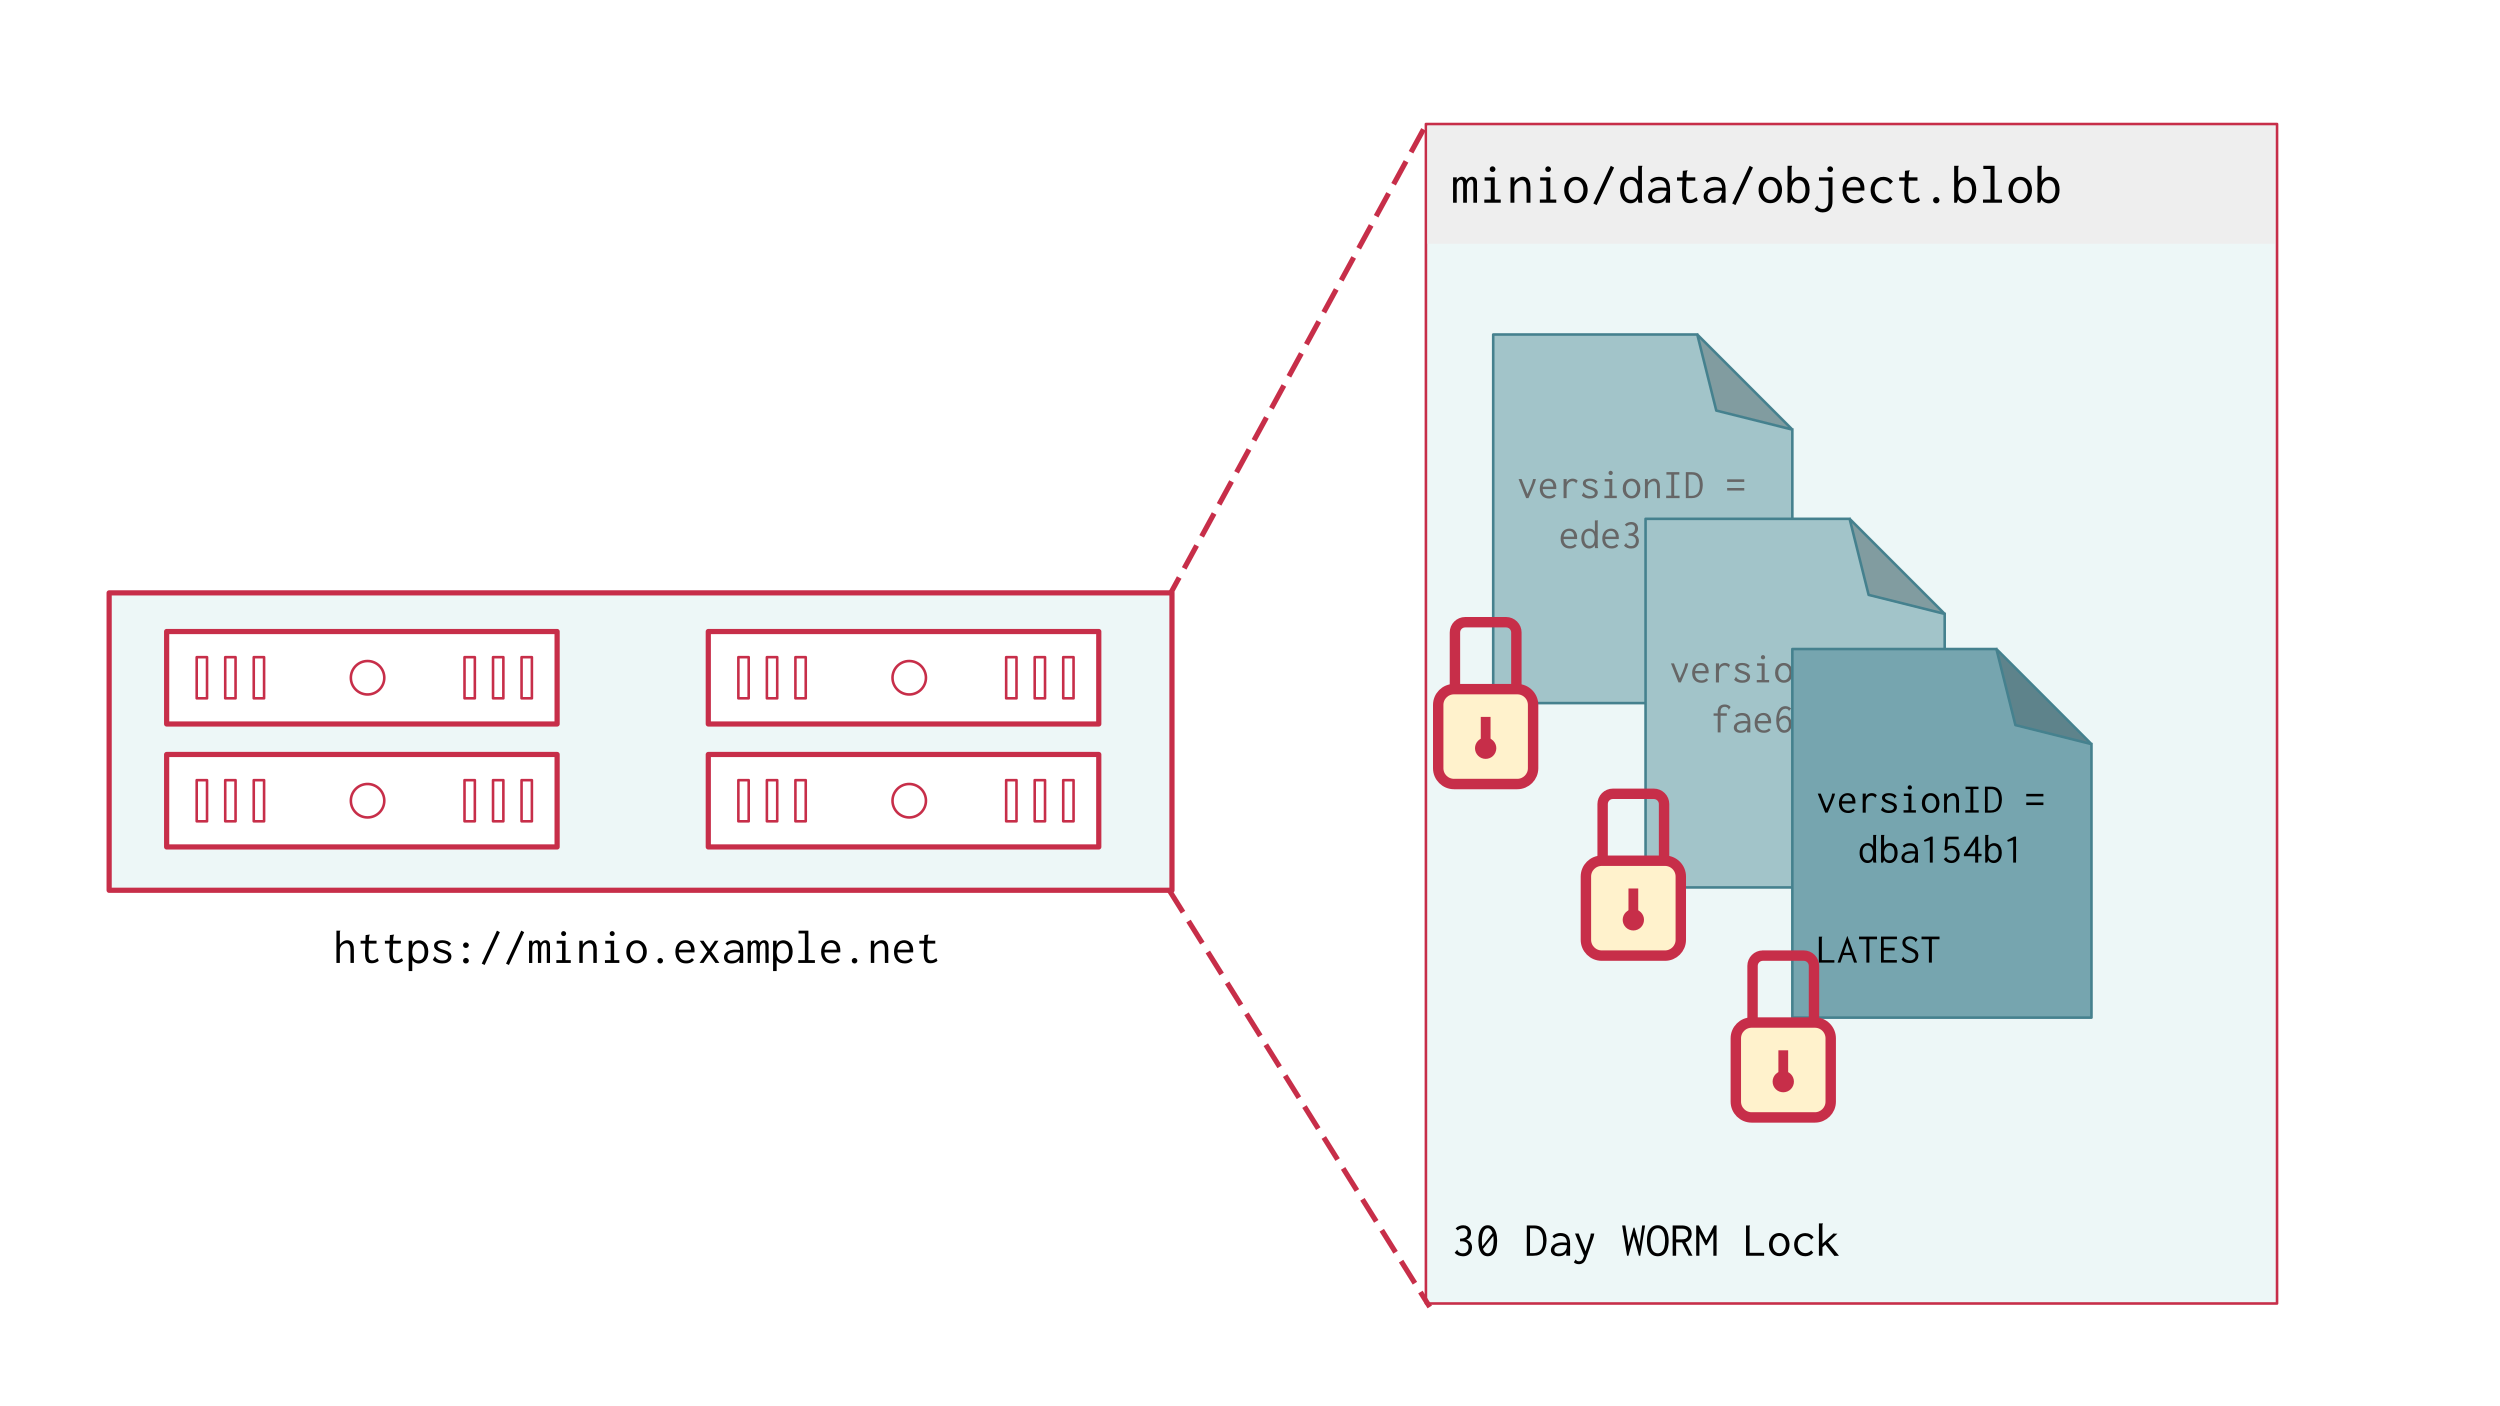 <svg version="1.1" viewBox="0.0 0.0 960.0 540.0" fill="none" stroke="none" stroke-linecap="square" stroke-miterlimit="10" xmlns:xlink="http://www.w3.org/1999/xlink" xmlns="http://www.w3.org/2000/svg"><rect x="0.0" y="0.0" width="960.0" height="540.0" fill="#333333" stroke="none"/><clipPath id="gef055a18bd_0_0.0"><path d="m0 0l960.0 0l0 540.0l-960.0 0l0 -540.0z" clip-rule="nonzero"/></clipPath><g clip-path="url(#gef055a18bd_0_0.0)"><path fill="#ffffff" d="m0 0l960.0 0l0 540.0l-960.0 0z" fill-rule="evenodd"/><path fill="#edf7f7" d="m547.549 47.627l326.835 0l0 452.913l-326.835 0z" fill-rule="evenodd"/><path stroke="#c72e49" stroke-width="1.0" stroke-linejoin="round" stroke-linecap="butt" d="m547.549 47.627l326.835 0l0 452.913l-326.835 0z" fill-rule="evenodd"/><path fill="#eeeeee" d="m548.165 48.375l325.323 0l0 45.26l-325.323 0z" fill-rule="evenodd"/><path fill="#000000" d="m557.978 77.855l0 -9.75l1.406 0l0 0.969q0.234 -0.375 0.547 -0.641q0.312 -0.266 0.672 -0.406q0.375 -0.156 0.766 -0.156q0.422 0 0.781 0.188q0.375 0.172 0.609 0.5q0.25 0.312 0.328 0.75q0.203 -0.438 0.531 -0.75q0.328 -0.328 0.766 -0.5q0.438 -0.188 0.906 -0.188q0.484 0 0.844 0.203q0.375 0.188 0.609 0.516q0.234 0.328 0.344 0.797q0.109 0.453 0.078 0.984l0 7.484l-1.406 0l0 -6.906q0 -0.906 -0.125 -1.297q-0.109 -0.406 -0.328 -0.516q-0.203 -0.125 -0.469 -0.125q-0.406 0 -0.766 0.375q-0.344 0.359 -0.562 0.922q-0.219 0.547 -0.219 1.109l0 6.438l-1.438 0l0 -6.781q0 -1.219 -0.219 -1.625q-0.219 -0.406 -0.844 -0.406q-0.234 0 -0.484 0.172q-0.234 0.156 -0.453 0.453q-0.219 0.281 -0.344 0.703q-0.125 0.422 -0.125 0.984l0 6.5l-1.406 0zm11.992 0l0 -1.234l2.484 0l0 -7.281l-2.359 0l0 -1.234l3.891 0l0 8.516l2.297 0l0 1.234l-6.312 0zm3.172 -11.797q-0.453 0 -0.781 -0.312q-0.312 -0.328 -0.312 -0.766q0 -0.469 0.312 -0.781q0.312 -0.328 0.781 -0.328q0.438 0 0.766 0.328q0.344 0.328 0.344 0.781q0 0.438 -0.344 0.766q-0.328 0.312 -0.766 0.312zm6.883 11.797l0 -9.75l1.5 0l0 1.734q0.375 -0.594 0.891 -1.031q0.516 -0.438 1.125 -0.688q0.625 -0.25 1.281 -0.25q0.812 0 1.453 0.406q0.641 0.406 1.016 1.312q0.391 0.891 0.391 2.359l0 5.906l-1.484 0l0 -5.859q0 -1.031 -0.234 -1.641q-0.234 -0.609 -0.641 -0.875q-0.406 -0.266 -0.922 -0.266q-0.484 0 -0.984 0.219q-0.5 0.203 -0.938 0.609q-0.422 0.391 -0.688 0.953q-0.266 0.547 -0.266 1.25l0 5.609l-1.5 0zm11.273 0l0 -1.234l2.484 0l0 -7.281l-2.359 0l0 -1.234l3.891 0l0 8.516l2.297 0l0 1.234l-6.312 0zm3.172 -11.797q-0.453 0 -0.781 -0.312q-0.312 -0.328 -0.312 -0.766q0 -0.469 0.312 -0.781q0.312 -0.328 0.781 -0.328q0.438 0 0.766 0.328q0.344 0.328 0.344 0.781q0 0.438 -0.344 0.766q-0.328 0.312 -0.766 0.312zm10.68 11.969q-1.312 0 -2.328 -0.641q-1.016 -0.656 -1.594 -1.797q-0.578 -1.141 -0.578 -2.625q0 -1.484 0.578 -2.625q0.578 -1.141 1.594 -1.781q1.016 -0.656 2.328 -0.656q1.328 0 2.344 0.656q1.016 0.641 1.578 1.781q0.578 1.141 0.578 2.625q0 1.484 -0.578 2.625q-0.562 1.141 -1.578 1.797q-1.016 0.641 -2.344 0.641zm0 -1.281q0.859 0 1.5 -0.484q0.641 -0.5 1.016 -1.344q0.375 -0.859 0.375 -1.969q0 -1.109 -0.375 -1.953q-0.375 -0.859 -1.016 -1.344q-0.641 -0.484 -1.5 -0.484q-0.828 0 -1.484 0.484q-0.641 0.484 -1.016 1.344q-0.375 0.844 -0.375 1.953q0 1.109 0.375 1.969q0.375 0.844 1.016 1.344q0.656 0.484 1.484 0.484zm7.961 2.0l-1.266 -0.609l6.688 -14.469l1.281 0.672l-6.703 14.406zm13.023 -0.672q-0.734 0 -1.453 -0.312q-0.719 -0.328 -1.312 -0.969q-0.578 -0.641 -0.922 -1.625q-0.344 -0.984 -0.344 -2.281q0 -1.344 0.359 -2.297q0.375 -0.953 0.969 -1.547q0.594 -0.609 1.312 -0.891q0.734 -0.297 1.484 -0.297q0.688 0 1.219 0.219q0.547 0.203 0.953 0.578q0.422 0.375 0.656 0.891l0 -5.875l1.422 0l0.203 0l0 0.156q-0.125 0.125 -0.156 0.281q-0.031 0.141 -0.031 0.5l0.016 11.734q0 0.391 0.031 0.766q0.031 0.359 0.188 0.75l-1.516 0q-0.109 -0.25 -0.156 -0.5q-0.031 -0.266 -0.047 -0.516q-0.016 -0.25 -0.016 -0.5q-0.297 0.516 -0.719 0.906q-0.422 0.391 -0.969 0.609q-0.531 0.219 -1.172 0.219l0 0zm0.234 -1.344q0.703 0 1.188 -0.281q0.5 -0.297 0.797 -0.812q0.297 -0.531 0.438 -1.219q0.141 -0.703 0.141 -1.484q0 -1.094 -0.281 -1.953q-0.266 -0.859 -0.875 -1.359q-0.594 -0.516 -1.531 -0.516q-0.641 0 -1.141 0.25q-0.5 0.25 -0.828 0.719q-0.328 0.469 -0.5 1.125q-0.172 0.641 -0.172 1.453q0 1.219 0.312 2.141q0.328 0.906 0.938 1.422q0.625 0.516 1.516 0.516l0 0zm9.945 1.359q-1.656 0 -2.562 -0.75q-0.891 -0.766 -0.891 -1.938q0 -0.781 0.375 -1.406q0.391 -0.641 1.062 -1.078q0.672 -0.438 1.562 -0.672q0.906 -0.234 1.906 -0.234q0.359 0 0.734 0.016q0.375 0 0.781 0.031q0.422 0.031 0.875 0.109l0.031 1.172q-0.375 -0.062 -0.781 -0.094q-0.391 -0.047 -0.781 -0.062q-0.375 -0.016 -0.734 -0.016q-0.766 0 -1.406 0.125q-0.641 0.125 -1.109 0.391q-0.469 0.25 -0.734 0.656q-0.25 0.406 -0.25 0.984q0 0.438 0.156 0.75q0.172 0.312 0.438 0.5q0.281 0.172 0.656 0.266q0.375 0.078 0.828 0.078q0.828 0 1.469 -0.266q0.656 -0.266 1.109 -0.781q0.469 -0.516 0.703 -1.25q0.234 -0.75 0.234 -1.719q0 -1.453 -0.344 -2.25q-0.344 -0.812 -1.016 -1.156q-0.672 -0.344 -1.719 -0.344q-0.703 0 -1.391 0.266q-0.672 0.266 -1.234 0.828l-0.734 -0.984q0.672 -0.688 1.562 -1.016q0.906 -0.344 1.906 -0.344q0.953 0 1.734 0.234q0.797 0.234 1.359 0.781q0.578 0.531 0.875 1.453q0.312 0.922 0.312 2.297l0 5.188l-1.656 0l0 -1.5q-0.281 0.547 -0.672 0.891q-0.391 0.328 -0.844 0.516q-0.453 0.172 -0.922 0.25q-0.469 0.078 -0.891 0.078zm12.539 -0.078q-0.938 0 -1.531 -0.312q-0.594 -0.328 -0.922 -1.0q-0.312 -0.672 -0.422 -1.688q-0.094 -1.031 -0.047 -2.453l0.266 -6.953l1.594 -0.188l0.219 -0.016l0.016 0.141q-0.109 0.156 -0.188 0.312q-0.062 0.141 -0.109 0.5l-0.188 2.422l0.062 0.375l-0.156 3.516q-0.062 1.625 0.078 2.516q0.156 0.875 0.531 1.219q0.391 0.328 1.031 0.328q0.703 0 1.25 -0.281q0.547 -0.281 1.141 -0.703l0.469 1.219q-0.719 0.531 -1.5 0.797q-0.766 0.25 -1.594 0.25l0 0zm-4.875 -9.906l7.016 0l0 1.266l-7.016 0l0 -1.266zm13.664 9.984q-1.656 0 -2.562 -0.75q-0.891 -0.766 -0.891 -1.938q0 -0.781 0.375 -1.406q0.391 -0.641 1.062 -1.078q0.672 -0.438 1.562 -0.672q0.906 -0.234 1.906 -0.234q0.359 0 0.734 0.016q0.375 0 0.781 0.031q0.422 0.031 0.875 0.109l0.031 1.172q-0.375 -0.062 -0.781 -0.094q-0.391 -0.047 -0.781 -0.062q-0.375 -0.016 -0.734 -0.016q-0.766 0 -1.406 0.125q-0.641 0.125 -1.109 0.391q-0.469 0.25 -0.734 0.656q-0.25 0.406 -0.25 0.984q0 0.438 0.156 0.75q0.172 0.312 0.438 0.5q0.281 0.172 0.656 0.266q0.375 0.078 0.828 0.078q0.828 0 1.469 -0.266q0.656 -0.266 1.109 -0.781q0.469 -0.516 0.703 -1.25q0.234 -0.75 0.234 -1.719q0 -1.453 -0.344 -2.25q-0.344 -0.812 -1.016 -1.156q-0.672 -0.344 -1.719 -0.344q-0.703 0 -1.391 0.266q-0.672 0.266 -1.234 0.828l-0.734 -0.984q0.672 -0.688 1.562 -1.016q0.906 -0.344 1.906 -0.344q0.953 0 1.734 0.234q0.797 0.234 1.359 0.781q0.578 0.531 0.875 1.453q0.312 0.922 0.312 2.297l0 5.188l-1.656 0l0 -1.5q-0.281 0.547 -0.672 0.891q-0.391 0.328 -0.844 0.516q-0.453 0.172 -0.922 0.25q-0.469 0.078 -0.891 0.078zm8.789 0.656l-1.266 -0.609l6.688 -14.469l1.281 0.672l-6.703 14.406zm13.367 -0.719q-1.312 0 -2.328 -0.641q-1.016 -0.656 -1.594 -1.797q-0.578 -1.141 -0.578 -2.625q0 -1.484 0.578 -2.625q0.578 -1.141 1.594 -1.781q1.016 -0.656 2.328 -0.656q1.328 0 2.344 0.656q1.016 0.641 1.578 1.781q0.578 1.141 0.578 2.625q0 1.484 -0.578 2.625q-0.562 1.141 -1.578 1.797q-1.016 0.641 -2.344 0.641zm0 -1.281q0.859 0 1.5 -0.484q0.641 -0.5 1.016 -1.344q0.375 -0.859 0.375 -1.969q0 -1.109 -0.375 -1.953q-0.375 -0.859 -1.016 -1.344q-0.641 -0.484 -1.5 -0.484q-0.828 0 -1.484 0.484q-0.641 0.484 -1.016 1.344q-0.375 0.844 -0.375 1.953q0 1.109 0.375 1.969q0.375 0.844 1.016 1.344q0.656 0.484 1.484 0.484zm11.008 1.344q-0.594 0 -1.125 -0.188q-0.531 -0.172 -0.969 -0.516q-0.438 -0.344 -0.781 -0.812l-0.531 1.281l-0.984 0l0 -14.188l1.531 0l0.219 0l0 0.156q-0.125 0.125 -0.156 0.281q-0.031 0.141 -0.031 0.5l0 5.0q0.234 -0.391 0.547 -0.703q0.328 -0.328 0.703 -0.562q0.391 -0.234 0.812 -0.344q0.422 -0.125 0.828 -0.125q0.906 0 1.641 0.312q0.734 0.312 1.266 0.938q0.531 0.625 0.812 1.562q0.297 0.938 0.297 2.203q0 1.297 -0.344 2.281q-0.344 0.984 -0.938 1.641q-0.578 0.641 -1.312 0.969q-0.719 0.312 -1.484 0.312l0 0zm-0.188 -1.359q0.516 0 0.984 -0.188q0.484 -0.203 0.859 -0.641q0.391 -0.438 0.609 -1.156q0.234 -0.734 0.234 -1.781q0 -0.953 -0.203 -1.656q-0.188 -0.719 -0.547 -1.188q-0.344 -0.484 -0.844 -0.703q-0.484 -0.219 -1.047 -0.219q-0.797 0 -1.406 0.484q-0.609 0.469 -0.953 1.344q-0.328 0.859 -0.328 1.984q0 0.828 0.141 1.516q0.156 0.688 0.453 1.188q0.312 0.484 0.812 0.75q0.5 0.266 1.234 0.266l0 0zm9.32 4.844q-0.922 0 -1.75 -0.344q-0.812 -0.344 -1.359 -1.031l0.844 -1.156l0.125 -0.156l0.141 0.078q0.031 0.172 0.094 0.328q0.062 0.156 0.297 0.422q0.312 0.234 0.703 0.375q0.391 0.156 0.875 0.156q0.641 0 1.141 -0.297q0.516 -0.281 0.781 -0.891q0.281 -0.609 0.281 -1.594l0 -8.094l-3.625 0l0 -1.266l5.188 0l0 9.281q0 1.469 -0.516 2.391q-0.516 0.938 -1.359 1.359q-0.844 0.438 -1.859 0.438l0 0zm2.844 -15.516q-0.453 0 -0.781 -0.312q-0.312 -0.328 -0.312 -0.766q0 -0.469 0.312 -0.781q0.312 -0.328 0.781 -0.328q0.438 0 0.766 0.328q0.344 0.328 0.344 0.781q0 0.438 -0.344 0.766q-0.328 0.312 -0.766 0.312zm9.477 12.016q-1.062 0 -1.938 -0.328q-0.875 -0.344 -1.5 -0.984q-0.625 -0.641 -0.969 -1.578q-0.344 -0.953 -0.344 -2.172q0 -1.234 0.344 -2.188q0.359 -0.969 0.969 -1.609q0.609 -0.656 1.422 -1.0q0.828 -0.344 1.75 -0.344q0.828 0 1.547 0.281q0.734 0.281 1.266 0.844q0.531 0.562 0.828 1.438q0.312 0.875 0.312 2.062q0 0.172 -0.016 0.359q0 0.188 -0.016 0.344l-6.938 0q0.047 0.938 0.312 1.641q0.281 0.688 0.734 1.125q0.453 0.438 1.031 0.656q0.594 0.203 1.25 0.203q0.516 0 0.953 -0.109q0.453 -0.125 0.844 -0.359q0.406 -0.25 0.719 -0.609l0.859 0.828q-0.406 0.484 -0.938 0.828q-0.516 0.344 -1.141 0.5q-0.609 0.172 -1.344 0.172zm-3.219 -6.062l5.359 0q0 -0.688 -0.188 -1.219q-0.172 -0.547 -0.516 -0.938q-0.328 -0.406 -0.781 -0.609q-0.453 -0.203 -1.031 -0.203q-0.516 0 -0.984 0.172q-0.453 0.172 -0.844 0.547q-0.375 0.375 -0.641 0.938q-0.266 0.547 -0.375 1.312zm14.164 6.078q-1.062 0 -1.969 -0.375q-0.891 -0.391 -1.547 -1.062q-0.641 -0.688 -1.016 -1.609q-0.359 -0.938 -0.359 -2.047q0 -1.094 0.359 -2.016q0.375 -0.938 1.016 -1.609q0.656 -0.688 1.547 -1.062q0.906 -0.391 1.953 -0.391q1.188 0 2.141 0.484q0.953 0.469 1.547 1.328l-0.969 0.938l-0.141 0.156l-0.109 -0.109q0 -0.172 -0.078 -0.312q-0.078 -0.156 -0.328 -0.422q-0.469 -0.422 -1.0 -0.594q-0.531 -0.172 -1.234 -0.172q-0.625 0 -1.188 0.266q-0.547 0.25 -0.984 0.734q-0.438 0.469 -0.703 1.156q-0.25 0.688 -0.25 1.516q0 0.828 0.25 1.531q0.266 0.688 0.719 1.203q0.453 0.5 1.078 0.797q0.625 0.281 1.344 0.281q0.5 0 0.938 -0.125q0.453 -0.141 0.859 -0.406q0.406 -0.281 0.75 -0.656l0.891 1.047q-0.719 0.766 -1.609 1.156q-0.875 0.375 -1.906 0.375l0 0zm10.961 -0.078q-0.938 0 -1.531 -0.312q-0.594 -0.328 -0.922 -1.0q-0.312 -0.672 -0.422 -1.688q-0.094 -1.031 -0.047 -2.453l0.266 -6.953l1.594 -0.188l0.219 -0.016l0.016 0.141q-0.109 0.156 -0.188 0.312q-0.062 0.141 -0.109 0.5l-0.188 2.422l0.062 0.375l-0.156 3.516q-0.062 1.625 0.078 2.516q0.156 0.875 0.531 1.219q0.391 0.328 1.031 0.328q0.703 0 1.25 -0.281q0.547 -0.281 1.141 -0.703l0.469 1.219q-0.719 0.531 -1.5 0.797q-0.766 0.25 -1.594 0.25l0 0zm-4.875 -9.906l7.016 0l0 1.266l-7.016 0l0 -1.266zm14.242 9.984q-0.516 0 -0.875 -0.359q-0.359 -0.359 -0.359 -0.859q0 -0.484 0.359 -0.844q0.359 -0.375 0.875 -0.375q0.484 0 0.844 0.375q0.375 0.359 0.375 0.844q0 0.5 -0.375 0.859q-0.359 0.359 -0.844 0.359zm11.258 0q-0.594 0 -1.125 -0.188q-0.531 -0.172 -0.969 -0.516q-0.438 -0.344 -0.781 -0.812l-0.531 1.281l-0.984 0l0 -14.188l1.531 0l0.219 0l0 0.156q-0.125 0.125 -0.156 0.281q-0.031 0.141 -0.031 0.5l0 5.0q0.234 -0.391 0.547 -0.703q0.328 -0.328 0.703 -0.562q0.391 -0.234 0.812 -0.344q0.422 -0.125 0.828 -0.125q0.906 0 1.641 0.312q0.734 0.312 1.266 0.938q0.531 0.625 0.812 1.562q0.297 0.938 0.297 2.203q0 1.297 -0.344 2.281q-0.344 0.984 -0.938 1.641q-0.578 0.641 -1.312 0.969q-0.719 0.312 -1.484 0.312l0 0zm-0.188 -1.359q0.516 0 0.984 -0.188q0.484 -0.203 0.859 -0.641q0.391 -0.438 0.609 -1.156q0.234 -0.734 0.234 -1.781q0 -0.953 -0.203 -1.656q-0.188 -0.719 -0.547 -1.188q-0.344 -0.484 -0.844 -0.703q-0.484 -0.219 -1.047 -0.219q-0.797 0 -1.406 0.484q-0.609 0.469 -0.953 1.344q-0.328 0.859 -0.328 1.984q0 0.828 0.141 1.516q0.156 0.688 0.453 1.188q0.312 0.484 0.812 0.75q0.5 0.266 1.234 0.266l0 0zm6.867 1.125l0 -1.234l2.875 0l0 -11.719l-2.75 0l0 -1.234l4.312 0l0 12.953l2.859 0l0 1.234l-7.297 0zm14.305 0.172q-1.312 0 -2.328 -0.641q-1.016 -0.656 -1.594 -1.797q-0.578 -1.141 -0.578 -2.625q0 -1.484 0.578 -2.625q0.578 -1.141 1.594 -1.781q1.016 -0.656 2.328 -0.656q1.328 0 2.344 0.656q1.016 0.641 1.578 1.781q0.578 1.141 0.578 2.625q0 1.484 -0.578 2.625q-0.562 1.141 -1.578 1.797q-1.016 0.641 -2.344 0.641zm0 -1.281q0.859 0 1.5 -0.484q0.641 -0.5 1.016 -1.344q0.375 -0.859 0.375 -1.969q0 -1.109 -0.375 -1.953q-0.375 -0.859 -1.016 -1.344q-0.641 -0.484 -1.5 -0.484q-0.828 0 -1.484 0.484q-0.641 0.484 -1.016 1.344q-0.375 0.844 -0.375 1.953q0 1.109 0.375 1.969q0.375 0.844 1.016 1.344q0.656 0.484 1.484 0.484zm11.008 1.344q-0.594 0 -1.125 -0.188q-0.531 -0.172 -0.969 -0.516q-0.438 -0.344 -0.781 -0.812l-0.531 1.281l-0.984 0l0 -14.188l1.531 0l0.219 0l0 0.156q-0.125 0.125 -0.156 0.281q-0.031 0.141 -0.031 0.5l0 5.0q0.234 -0.391 0.547 -0.703q0.328 -0.328 0.703 -0.562q0.391 -0.234 0.812 -0.344q0.422 -0.125 0.828 -0.125q0.906 0 1.641 0.312q0.734 0.312 1.266 0.938q0.531 0.625 0.812 1.562q0.297 0.938 0.297 2.203q0 1.297 -0.344 2.281q-0.344 0.984 -0.938 1.641q-0.578 0.641 -1.312 0.969q-0.719 0.312 -1.484 0.312l0 0zm-0.188 -1.359q0.516 0 0.984 -0.188q0.484 -0.203 0.859 -0.641q0.391 -0.438 0.609 -1.156q0.234 -0.734 0.234 -1.781q0 -0.953 -0.203 -1.656q-0.188 -0.719 -0.547 -1.188q-0.344 -0.484 -0.844 -0.703q-0.484 -0.219 -1.047 -0.219q-0.797 0 -1.406 0.484q-0.609 0.469 -0.953 1.344q-0.328 0.859 -0.328 1.984q0 0.828 0.141 1.516q0.156 0.688 0.453 1.188q0.312 0.484 0.812 0.75q0.5 0.266 1.234 0.266l0 0z" fill-rule="nonzero"/><path fill="#000000" fill-opacity="0.0" d="m448.501 229.667l98.488 -180.661" fill-rule="evenodd"/><path stroke="#c72e49" stroke-width="2.0" stroke-linejoin="round" stroke-linecap="butt" stroke-dasharray="8.0,6.0" d="m448.501 229.667l98.488 -180.661" fill-rule="evenodd"/><path fill="#000000" fill-opacity="0.0" d="m449.501 342.667l98.992 158.362" fill-rule="evenodd"/><path stroke="#c72e49" stroke-width="2.0" stroke-linejoin="round" stroke-linecap="butt" stroke-dasharray="8.0,6.0" d="m449.501 342.667l98.992 158.362" fill-rule="evenodd"/><path fill="#edf7f7" d="m41.911 227.667l408.126 0l0 114.205l-408.126 0z" fill-rule="evenodd"/><path stroke="#c72e49" stroke-width="2.0" stroke-linejoin="round" stroke-linecap="butt" d="m41.911 227.667l408.126 0l0 114.205l-408.126 0z" fill-rule="evenodd"/><path fill="#ffffff" d="m63.988 242.503l149.942 0l0 35.504l-149.942 0z" fill-rule="evenodd"/><path stroke="#c72e49" stroke-width="2.0" stroke-linejoin="round" stroke-linecap="butt" d="m63.988 242.503l149.942 0l0 35.504l-149.942 0z" fill-rule="evenodd"/><path fill="#ffffff" d="m75.533 252.355l3.966 0l0 15.801l-3.966 0z" fill-rule="evenodd"/><path stroke="#c72e49" stroke-width="1.0" stroke-linejoin="round" stroke-linecap="butt" d="m75.533 252.355l3.966 0l0 15.801l-3.966 0z" fill-rule="evenodd"/><path fill="#ffffff" d="m97.441 252.355l3.966 0l0 15.801l-3.966 0z" fill-rule="evenodd"/><path stroke="#c72e49" stroke-width="1.0" stroke-linejoin="round" stroke-linecap="butt" d="m97.441 252.355l3.966 0l0 15.801l-3.966 0z" fill-rule="evenodd"/><path fill="#ffffff" d="m86.487 252.355l3.966 0l0 15.801l-3.966 0z" fill-rule="evenodd"/><path stroke="#c72e49" stroke-width="1.0" stroke-linejoin="round" stroke-linecap="butt" d="m86.487 252.355l3.966 0l0 15.801l-3.966 0z" fill-rule="evenodd"/><path fill="#ffffff" d="m134.725 260.256l0 0c0 -3.546 2.875 -6.421 6.421 -6.421l0 0c1.703 0 3.336 0.676 4.54 1.881c1.204 1.204 1.881 2.837 1.881 4.54l0 0c0 3.546 -2.875 6.421 -6.421 6.421l0 0c-3.546 0 -6.421 -2.875 -6.421 -6.421z" fill-rule="evenodd"/><path stroke="#c72e49" stroke-width="1.0" stroke-linejoin="round" stroke-linecap="butt" d="m134.725 260.256l0 0c0 -3.546 2.875 -6.421 6.421 -6.421l0 0c1.703 0 3.336 0.676 4.54 1.881c1.204 1.204 1.881 2.837 1.881 4.54l0 0c0 3.546 -2.875 6.421 -6.421 6.421l0 0c-3.546 0 -6.421 -2.875 -6.421 -6.421z" fill-rule="evenodd"/><path fill="#ffffff" d="m178.372 252.355l3.966 0l0 15.801l-3.966 0z" fill-rule="evenodd"/><path stroke="#c72e49" stroke-width="1.0" stroke-linejoin="round" stroke-linecap="butt" d="m178.372 252.355l3.966 0l0 15.801l-3.966 0z" fill-rule="evenodd"/><path fill="#ffffff" d="m200.279 252.355l3.966 0l0 15.801l-3.966 0z" fill-rule="evenodd"/><path stroke="#c72e49" stroke-width="1.0" stroke-linejoin="round" stroke-linecap="butt" d="m200.279 252.355l3.966 0l0 15.801l-3.966 0z" fill-rule="evenodd"/><path fill="#ffffff" d="m189.326 252.355l3.966 0l0 15.801l-3.966 0z" fill-rule="evenodd"/><path stroke="#c72e49" stroke-width="1.0" stroke-linejoin="round" stroke-linecap="butt" d="m189.326 252.355l3.966 0l0 15.801l-3.966 0z" fill-rule="evenodd"/><path fill="#ffffff" d="m271.985 242.504l149.942 0l0 35.504l-149.942 0z" fill-rule="evenodd"/><path stroke="#c72e49" stroke-width="2.0" stroke-linejoin="round" stroke-linecap="butt" d="m271.985 242.504l149.942 0l0 35.504l-149.942 0z" fill-rule="evenodd"/><path fill="#ffffff" d="m283.531 252.355l3.966 0l0 15.801l-3.966 0z" fill-rule="evenodd"/><path stroke="#c72e49" stroke-width="1.0" stroke-linejoin="round" stroke-linecap="butt" d="m283.531 252.355l3.966 0l0 15.801l-3.966 0z" fill-rule="evenodd"/><path fill="#ffffff" d="m305.438 252.355l3.966 0l0 15.801l-3.966 0z" fill-rule="evenodd"/><path stroke="#c72e49" stroke-width="1.0" stroke-linejoin="round" stroke-linecap="butt" d="m305.438 252.355l3.966 0l0 15.801l-3.966 0z" fill-rule="evenodd"/><path fill="#ffffff" d="m294.485 252.355l3.966 0l0 15.801l-3.966 0z" fill-rule="evenodd"/><path stroke="#c72e49" stroke-width="1.0" stroke-linejoin="round" stroke-linecap="butt" d="m294.485 252.355l3.966 0l0 15.801l-3.966 0z" fill-rule="evenodd"/><path fill="#ffffff" d="m342.723 260.256l0 0c0 -3.546 2.875 -6.421 6.421 -6.421l0 0c1.703 0 3.336 0.676 4.54 1.881c1.204 1.204 1.881 2.837 1.881 4.54l0 0c0 3.546 -2.875 6.421 -6.421 6.421l0 0c-3.546 0 -6.421 -2.875 -6.421 -6.421z" fill-rule="evenodd"/><path stroke="#c72e49" stroke-width="1.0" stroke-linejoin="round" stroke-linecap="butt" d="m342.723 260.256l0 0c0 -3.546 2.875 -6.421 6.421 -6.421l0 0c1.703 0 3.336 0.676 4.54 1.881c1.204 1.204 1.881 2.837 1.881 4.54l0 0c0 3.546 -2.875 6.421 -6.421 6.421l0 0c-3.546 0 -6.421 -2.875 -6.421 -6.421z" fill-rule="evenodd"/><path fill="#ffffff" d="m386.369 252.355l3.966 0l0 15.801l-3.966 0z" fill-rule="evenodd"/><path stroke="#c72e49" stroke-width="1.0" stroke-linejoin="round" stroke-linecap="butt" d="m386.369 252.355l3.966 0l0 15.801l-3.966 0z" fill-rule="evenodd"/><path fill="#ffffff" d="m408.277 252.355l3.966 0l0 15.801l-3.966 0z" fill-rule="evenodd"/><path stroke="#c72e49" stroke-width="1.0" stroke-linejoin="round" stroke-linecap="butt" d="m408.277 252.355l3.966 0l0 15.801l-3.966 0z" fill-rule="evenodd"/><path fill="#ffffff" d="m397.323 252.355l3.966 0l0 15.801l-3.966 0z" fill-rule="evenodd"/><path stroke="#c72e49" stroke-width="1.0" stroke-linejoin="round" stroke-linecap="butt" d="m397.323 252.355l3.966 0l0 15.801l-3.966 0z" fill-rule="evenodd"/><path fill="#ffffff" d="m63.988 289.724l149.942 0l0 35.504l-149.942 0z" fill-rule="evenodd"/><path stroke="#c72e49" stroke-width="2.0" stroke-linejoin="round" stroke-linecap="butt" d="m63.988 289.724l149.942 0l0 35.504l-149.942 0z" fill-rule="evenodd"/><path fill="#ffffff" d="m75.533 299.576l3.966 0l0 15.801l-3.966 0z" fill-rule="evenodd"/><path stroke="#c72e49" stroke-width="1.0" stroke-linejoin="round" stroke-linecap="butt" d="m75.533 299.576l3.966 0l0 15.801l-3.966 0z" fill-rule="evenodd"/><path fill="#ffffff" d="m97.441 299.576l3.966 0l0 15.801l-3.966 0z" fill-rule="evenodd"/><path stroke="#c72e49" stroke-width="1.0" stroke-linejoin="round" stroke-linecap="butt" d="m97.441 299.576l3.966 0l0 15.801l-3.966 0z" fill-rule="evenodd"/><path fill="#ffffff" d="m86.487 299.576l3.966 0l0 15.801l-3.966 0z" fill-rule="evenodd"/><path stroke="#c72e49" stroke-width="1.0" stroke-linejoin="round" stroke-linecap="butt" d="m86.487 299.576l3.966 0l0 15.801l-3.966 0z" fill-rule="evenodd"/><path fill="#ffffff" d="m134.725 307.476l0 0c0 -3.546 2.875 -6.421 6.421 -6.421l0 0c1.703 0 3.336 0.676 4.54 1.881c1.204 1.204 1.881 2.837 1.881 4.54l0 0c0 3.546 -2.875 6.421 -6.421 6.421l0 0c-3.546 0 -6.421 -2.875 -6.421 -6.421z" fill-rule="evenodd"/><path stroke="#c72e49" stroke-width="1.0" stroke-linejoin="round" stroke-linecap="butt" d="m134.725 307.476l0 0c0 -3.546 2.875 -6.421 6.421 -6.421l0 0c1.703 0 3.336 0.676 4.54 1.881c1.204 1.204 1.881 2.837 1.881 4.54l0 0c0 3.546 -2.875 6.421 -6.421 6.421l0 0c-3.546 0 -6.421 -2.875 -6.421 -6.421z" fill-rule="evenodd"/><path fill="#ffffff" d="m178.372 299.576l3.966 0l0 15.801l-3.966 0z" fill-rule="evenodd"/><path stroke="#c72e49" stroke-width="1.0" stroke-linejoin="round" stroke-linecap="butt" d="m178.372 299.576l3.966 0l0 15.801l-3.966 0z" fill-rule="evenodd"/><path fill="#ffffff" d="m200.279 299.576l3.966 0l0 15.801l-3.966 0z" fill-rule="evenodd"/><path stroke="#c72e49" stroke-width="1.0" stroke-linejoin="round" stroke-linecap="butt" d="m200.279 299.576l3.966 0l0 15.801l-3.966 0z" fill-rule="evenodd"/><path fill="#ffffff" d="m189.326 299.576l3.966 0l0 15.801l-3.966 0z" fill-rule="evenodd"/><path stroke="#c72e49" stroke-width="1.0" stroke-linejoin="round" stroke-linecap="butt" d="m189.326 299.576l3.966 0l0 15.801l-3.966 0z" fill-rule="evenodd"/><path fill="#ffffff" d="m271.985 289.724l149.942 0l0 35.504l-149.942 0z" fill-rule="evenodd"/><path stroke="#c72e49" stroke-width="2.0" stroke-linejoin="round" stroke-linecap="butt" d="m271.985 289.724l149.942 0l0 35.504l-149.942 0z" fill-rule="evenodd"/><path fill="#ffffff" d="m283.531 299.576l3.966 0l0 15.801l-3.966 0z" fill-rule="evenodd"/><path stroke="#c72e49" stroke-width="1.0" stroke-linejoin="round" stroke-linecap="butt" d="m283.531 299.576l3.966 0l0 15.801l-3.966 0z" fill-rule="evenodd"/><path fill="#ffffff" d="m305.438 299.576l3.966 0l0 15.801l-3.966 0z" fill-rule="evenodd"/><path stroke="#c72e49" stroke-width="1.0" stroke-linejoin="round" stroke-linecap="butt" d="m305.438 299.576l3.966 0l0 15.801l-3.966 0z" fill-rule="evenodd"/><path fill="#ffffff" d="m294.485 299.576l3.966 0l0 15.801l-3.966 0z" fill-rule="evenodd"/><path stroke="#c72e49" stroke-width="1.0" stroke-linejoin="round" stroke-linecap="butt" d="m294.485 299.576l3.966 0l0 15.801l-3.966 0z" fill-rule="evenodd"/><path fill="#ffffff" d="m342.723 307.476l0 0c0 -3.546 2.875 -6.421 6.421 -6.421l0 0c1.703 0 3.336 0.676 4.54 1.881c1.204 1.204 1.881 2.837 1.881 4.54l0 0c0 3.546 -2.875 6.421 -6.421 6.421l0 0c-3.546 0 -6.421 -2.875 -6.421 -6.421z" fill-rule="evenodd"/><path stroke="#c72e49" stroke-width="1.0" stroke-linejoin="round" stroke-linecap="butt" d="m342.723 307.476l0 0c0 -3.546 2.875 -6.421 6.421 -6.421l0 0c1.703 0 3.336 0.676 4.54 1.881c1.204 1.204 1.881 2.837 1.881 4.54l0 0c0 3.546 -2.875 6.421 -6.421 6.421l0 0c-3.546 0 -6.421 -2.875 -6.421 -6.421z" fill-rule="evenodd"/><path fill="#ffffff" d="m386.369 299.576l3.966 0l0 15.801l-3.966 0z" fill-rule="evenodd"/><path stroke="#c72e49" stroke-width="1.0" stroke-linejoin="round" stroke-linecap="butt" d="m386.369 299.576l3.966 0l0 15.801l-3.966 0z" fill-rule="evenodd"/><path fill="#ffffff" d="m408.277 299.576l3.966 0l0 15.801l-3.966 0z" fill-rule="evenodd"/><path stroke="#c72e49" stroke-width="1.0" stroke-linejoin="round" stroke-linecap="butt" d="m408.277 299.576l3.966 0l0 15.801l-3.966 0z" fill-rule="evenodd"/><path fill="#ffffff" d="m397.323 299.576l3.966 0l0 15.801l-3.966 0z" fill-rule="evenodd"/><path stroke="#c72e49" stroke-width="1.0" stroke-linejoin="round" stroke-linecap="butt" d="m397.323 299.576l3.966 0l0 15.801l-3.966 0z" fill-rule="evenodd"/><path fill="#a2c4c9" d="m573.394 270l114.866 0l0 -105.038l-36.506 -36.506l-78.361 0z" fill-rule="evenodd"/><path fill="#819ca0" d="m651.755 128.457l7.301 29.204l29.204 7.301z" fill-rule="evenodd"/><path fill="#000000" fill-opacity="0.0" d="m651.755 128.457l7.301 29.204l29.204 7.301l-36.506 -36.506l-78.361 0l0 141.543l114.866 0l0 -105.038" fill-rule="evenodd"/><path stroke="#45818e" stroke-width="1.0" stroke-linejoin="round" stroke-linecap="butt" d="m651.755 128.457l7.301 29.204l29.204 7.301l-36.506 -36.506l-78.361 0l0 141.543l114.866 0l0 -105.038" fill-rule="evenodd"/><path fill="#000000" fill-opacity="0.0" d="m573.501 166.914l114.992 0l0 58.173l-114.992 0z" fill-rule="evenodd"/><path fill="#666666" d="m586.033 191.274l-2.891 -7.312l1.156 0l2.359 6.0l-0.219 0l1.297 -2.969q0.375 -0.891 0.609 -1.641q0.234 -0.75 0.344 -1.391l1.094 0q-0.125 0.672 -0.406 1.469q-0.266 0.797 -0.672 1.734l-1.766 4.109l-0.906 0zm8.828 0.156q-0.812 0 -1.469 -0.25q-0.656 -0.25 -1.125 -0.719q-0.469 -0.484 -0.734 -1.188q-0.25 -0.719 -0.25 -1.625q0 -0.938 0.266 -1.656q0.266 -0.719 0.719 -1.203q0.453 -0.484 1.062 -0.734q0.625 -0.266 1.312 -0.266q0.625 0 1.172 0.203q0.547 0.203 0.938 0.641q0.406 0.422 0.641 1.078q0.234 0.656 0.234 1.547q0 0.125 -0.016 0.266q0 0.141 -0.016 0.266l-5.203 0q0.031 0.703 0.234 1.219q0.219 0.516 0.547 0.844q0.344 0.328 0.781 0.5q0.438 0.156 0.938 0.156q0.375 0 0.703 -0.078q0.344 -0.094 0.641 -0.281q0.297 -0.188 0.531 -0.453l0.641 0.625q-0.297 0.359 -0.688 0.625q-0.391 0.25 -0.859 0.359q-0.469 0.125 -1.0 0.125zm-2.422 -4.547l4.016 0q0 -0.5 -0.141 -0.906q-0.125 -0.422 -0.375 -0.703q-0.25 -0.297 -0.594 -0.453q-0.344 -0.156 -0.781 -0.156q-0.375 0 -0.734 0.125q-0.344 0.125 -0.625 0.406q-0.281 0.281 -0.484 0.703q-0.203 0.422 -0.281 0.984zm7.969 -2.922l1.203 0l-0.047 2.125l-0.156 -0.234q0.109 -0.5 0.344 -0.875q0.234 -0.391 0.562 -0.656q0.344 -0.266 0.734 -0.391q0.406 -0.141 0.844 -0.141q0.578 0 1.062 0.203q0.484 0.188 0.875 0.594l-0.516 0.891l-0.062 0.156l-0.109 -0.078q-0.031 -0.125 -0.094 -0.234q-0.062 -0.109 -0.281 -0.266q-0.25 -0.172 -0.469 -0.219q-0.219 -0.062 -0.484 -0.062q-0.406 0 -0.812 0.156q-0.391 0.156 -0.719 0.484q-0.328 0.312 -0.516 0.812q-0.188 0.484 -0.188 1.172l0 3.891l-1.172 0l0 -7.328zm10.109 7.469q-0.609 0 -1.172 -0.125q-0.547 -0.125 -1.031 -0.375q-0.484 -0.266 -0.906 -0.641l0.641 -1.094l0.094 -0.141l0.109 0.062q0.031 0.125 0.062 0.266q0.047 0.125 0.219 0.328q0.344 0.328 0.812 0.547q0.469 0.219 1.203 0.219q0.594 0 1.0 -0.141q0.406 -0.156 0.625 -0.406q0.234 -0.266 0.234 -0.625q0 -0.234 -0.094 -0.422q-0.094 -0.188 -0.312 -0.344q-0.219 -0.156 -0.578 -0.312q-0.344 -0.172 -0.859 -0.328q-0.828 -0.234 -1.453 -0.547q-0.625 -0.328 -0.969 -0.75q-0.328 -0.438 -0.328 -0.969q0 -0.562 0.297 -0.969q0.312 -0.422 0.906 -0.641q0.609 -0.234 1.484 -0.234q0.516 0 0.922 0.078q0.422 0.062 0.766 0.203q0.359 0.141 0.656 0.359q0.297 0.219 0.562 0.5l-0.656 0.812l-0.109 0.125l-0.078 -0.078q-0.016 -0.125 -0.078 -0.25q-0.047 -0.125 -0.219 -0.297q-0.375 -0.281 -0.844 -0.438q-0.453 -0.156 -0.891 -0.156q-0.641 0 -1.109 0.234q-0.453 0.219 -0.453 0.672q0 0.25 0.156 0.484q0.172 0.219 0.625 0.453q0.453 0.234 1.281 0.484q0.906 0.281 1.453 0.578q0.562 0.297 0.812 0.688q0.25 0.375 0.25 0.906q0 0.609 -0.328 1.141q-0.328 0.516 -1.0 0.828q-0.672 0.312 -1.703 0.312l0 0zm5.578 -0.156l0 -0.922l1.875 0l0 -5.469l-1.766 0l0 -0.922l2.922 0l0 6.391l1.719 0l0 0.922l-4.75 0zm2.391 -8.844q-0.328 0 -0.578 -0.234q-0.234 -0.25 -0.234 -0.578q0 -0.359 0.234 -0.594q0.234 -0.25 0.578 -0.25q0.344 0 0.578 0.25q0.25 0.25 0.25 0.594q0 0.328 -0.25 0.578q-0.234 0.234 -0.578 0.234zm8.016 8.969q-0.984 0 -1.75 -0.484q-0.766 -0.484 -1.203 -1.344q-0.422 -0.859 -0.422 -1.953q0 -1.125 0.422 -1.984q0.438 -0.859 1.203 -1.344q0.766 -0.484 1.75 -0.484q0.984 0 1.75 0.484q0.766 0.484 1.188 1.344q0.438 0.859 0.438 1.984q0 1.094 -0.438 1.953q-0.422 0.859 -1.188 1.344q-0.766 0.484 -1.75 0.484zm0 -0.953q0.641 0 1.109 -0.359q0.484 -0.375 0.766 -1.016q0.281 -0.641 0.281 -1.484q0 -0.828 -0.281 -1.469q-0.281 -0.641 -0.766 -1.0q-0.469 -0.359 -1.109 -0.359q-0.625 0 -1.109 0.359q-0.484 0.359 -0.766 1.0q-0.281 0.641 -0.281 1.469q0 0.844 0.281 1.484q0.281 0.641 0.766 1.016q0.484 0.359 1.109 0.359zm5.156 0.828l0 -7.312l1.109 0l0 1.297q0.297 -0.453 0.672 -0.781q0.391 -0.328 0.844 -0.5q0.469 -0.188 0.969 -0.188q0.609 0 1.078 0.312q0.484 0.297 0.766 0.969q0.297 0.672 0.297 1.766l0 4.438l-1.109 0l0 -4.406q0 -0.766 -0.188 -1.219q-0.172 -0.453 -0.484 -0.656q-0.297 -0.203 -0.672 -0.203q-0.375 0 -0.75 0.172q-0.375 0.156 -0.703 0.453q-0.312 0.297 -0.516 0.719q-0.203 0.406 -0.203 0.938l0 4.203l-1.109 0zm8.141 0l0 -0.938l1.969 0l0 -8.094l-1.859 0l0 -0.938l4.953 0l0 0.938l-1.969 0l0 8.109l2.062 0l0 0.922l-5.156 0zm7.563 0.016l0 -9.984l2.328 0q0.859 0 1.453 0.172q0.594 0.156 1.0 0.453q0.422 0.281 0.75 0.734q0.328 0.453 0.547 1.016q0.219 0.547 0.312 1.219q0.109 0.656 0.109 1.453q-0.047 1.141 -0.312 2.062q-0.25 0.906 -0.766 1.547q-0.5 0.641 -1.312 0.984q-0.812 0.344 -1.984 0.344l-2.125 0zm1.062 -0.875l1.016 0q1.156 0 1.875 -0.469q0.734 -0.469 1.078 -1.359q0.359 -0.891 0.344 -2.172q0 -1.312 -0.328 -2.234q-0.312 -0.938 -1.0 -1.438q-0.672 -0.5 -1.781 -0.5l-1.203 0l0 8.172zm14.797 -5.359l0 -0.984l6.578 0l0 0.984l-6.578 0zm0 3.312l0 -0.984l6.578 0l0 0.984l-6.578 0z" fill-rule="nonzero"/><path fill="#666666" d="m602.861 210.63q-0.812 0 -1.469 -0.25q-0.656 -0.25 -1.125 -0.719q-0.469 -0.484 -0.734 -1.188q-0.25 -0.719 -0.25 -1.625q0 -0.938 0.266 -1.656q0.266 -0.719 0.719 -1.203q0.453 -0.484 1.062 -0.734q0.625 -0.266 1.312 -0.266q0.625 0 1.172 0.203q0.547 0.203 0.938 0.641q0.406 0.422 0.641 1.078q0.234 0.656 0.234 1.547q0 0.125 -0.016 0.266q0 0.141 -0.016 0.266l-5.203 0q0.031 0.703 0.234 1.219q0.219 0.516 0.547 0.844q0.344 0.328 0.781 0.5q0.438 0.156 0.938 0.156q0.375 0 0.703 -0.078q0.344 -0.094 0.641 -0.281q0.297 -0.188 0.531 -0.453l0.641 0.625q-0.297 0.359 -0.688 0.625q-0.391 0.25 -0.859 0.359q-0.469 0.125 -1.0 0.125zm-2.422 -4.547l4.016 0q0 -0.5 -0.141 -0.906q-0.125 -0.422 -0.375 -0.703q-0.25 -0.297 -0.594 -0.453q-0.344 -0.156 -0.781 -0.156q-0.375 0 -0.734 0.125q-0.344 0.125 -0.625 0.406q-0.281 0.281 -0.484 0.703q-0.203 0.422 -0.281 0.984zm9.812 4.547q-0.562 0 -1.109 -0.234q-0.531 -0.234 -0.969 -0.719q-0.438 -0.484 -0.703 -1.219q-0.25 -0.734 -0.25 -1.719q0 -1.0 0.266 -1.703q0.281 -0.719 0.719 -1.172q0.453 -0.469 1.0 -0.672q0.547 -0.219 1.109 -0.219q0.5 0 0.906 0.156q0.422 0.156 0.734 0.438q0.312 0.281 0.484 0.672l0 -4.406l1.047 0l0.172 0l0 0.109q-0.094 0.094 -0.125 0.219q-0.016 0.109 -0.016 0.375l0.016 8.797q0 0.297 0.016 0.578q0.031 0.281 0.141 0.562l-1.141 0q-0.078 -0.188 -0.109 -0.375q-0.031 -0.203 -0.047 -0.375q0 -0.188 0 -0.391q-0.234 0.391 -0.547 0.688q-0.312 0.297 -0.719 0.453q-0.406 0.156 -0.875 0.156l0 0zm0.172 -1.0q0.531 0 0.891 -0.219q0.375 -0.219 0.594 -0.609q0.219 -0.391 0.328 -0.906q0.109 -0.531 0.109 -1.125q0 -0.812 -0.219 -1.453q-0.203 -0.656 -0.656 -1.031q-0.438 -0.375 -1.141 -0.375q-0.484 0 -0.859 0.188q-0.375 0.188 -0.625 0.547q-0.25 0.344 -0.375 0.828q-0.125 0.484 -0.125 1.094q0 0.922 0.234 1.609q0.234 0.688 0.703 1.078q0.469 0.375 1.141 0.375l0 0zm8.438 1.0q-0.812 0 -1.469 -0.25q-0.656 -0.25 -1.125 -0.719q-0.469 -0.484 -0.734 -1.188q-0.25 -0.719 -0.25 -1.625q0 -0.938 0.266 -1.656q0.266 -0.719 0.719 -1.203q0.453 -0.484 1.062 -0.734q0.625 -0.266 1.312 -0.266q0.625 0 1.172 0.203q0.547 0.203 0.938 0.641q0.406 0.422 0.641 1.078q0.234 0.656 0.234 1.547q0 0.125 -0.016 0.266q0 0.141 -0.016 0.266l-5.203 0q0.031 0.703 0.234 1.219q0.219 0.516 0.547 0.844q0.344 0.328 0.781 0.5q0.438 0.156 0.938 0.156q0.375 0 0.703 -0.078q0.344 -0.094 0.641 -0.281q0.297 -0.188 0.531 -0.453l0.641 0.625q-0.297 0.359 -0.688 0.625q-0.391 0.25 -0.859 0.359q-0.469 0.125 -1.0 0.125zm-2.422 -4.547l4.016 0q0 -0.5 -0.141 -0.906q-0.125 -0.422 -0.375 -0.703q-0.25 -0.297 -0.594 -0.453q-0.344 -0.156 -0.781 -0.156q-0.375 0 -0.734 0.125q-0.344 0.125 -0.625 0.406q-0.281 0.281 -0.484 0.703q-0.203 0.422 -0.281 0.984zm9.906 4.562q-0.781 0 -1.516 -0.281q-0.719 -0.297 -1.219 -0.844l0.734 -0.891l0.109 -0.125l0.078 0.078q0.016 0.125 0.062 0.25q0.047 0.125 0.219 0.312q0.281 0.234 0.625 0.391q0.359 0.156 0.859 0.156q0.641 0 1.047 -0.25q0.422 -0.266 0.625 -0.719q0.219 -0.453 0.219 -1.031q0 -0.578 -0.203 -0.969q-0.203 -0.406 -0.578 -0.641q-0.359 -0.234 -0.875 -0.312q-0.516 -0.094 -1.156 -0.031l0 -0.891q0.766 0 1.25 -0.156q0.5 -0.172 0.766 -0.438q0.266 -0.281 0.359 -0.641q0.094 -0.359 0.094 -0.734q0 -0.344 -0.109 -0.609q-0.094 -0.281 -0.281 -0.469q-0.188 -0.188 -0.453 -0.297q-0.266 -0.109 -0.578 -0.109q-0.328 0 -0.641 0.078q-0.312 0.078 -0.609 0.234q-0.281 0.156 -0.578 0.422l-0.672 -0.672q0.547 -0.547 1.188 -0.781q0.656 -0.234 1.297 -0.234q0.812 0 1.391 0.312q0.578 0.312 0.891 0.875q0.312 0.562 0.312 1.297q0 0.5 -0.172 0.969q-0.172 0.453 -0.531 0.797q-0.344 0.328 -0.875 0.5q0.562 0.172 1.0 0.516q0.438 0.344 0.672 0.844q0.234 0.5 0.234 1.188q0 0.781 -0.344 1.453q-0.344 0.656 -1.016 1.062q-0.656 0.391 -1.625 0.391l0 0zm8.0 0q-0.781 0 -1.516 -0.281q-0.719 -0.297 -1.219 -0.844l0.734 -0.891l0.109 -0.125l0.078 0.078q0.016 0.125 0.062 0.25q0.047 0.125 0.219 0.312q0.281 0.234 0.625 0.391q0.359 0.156 0.859 0.156q0.641 0 1.047 -0.25q0.422 -0.266 0.625 -0.719q0.219 -0.453 0.219 -1.031q0 -0.578 -0.203 -0.969q-0.203 -0.406 -0.578 -0.641q-0.359 -0.234 -0.875 -0.312q-0.516 -0.094 -1.156 -0.031l0 -0.891q0.766 0 1.25 -0.156q0.5 -0.172 0.766 -0.438q0.266 -0.281 0.359 -0.641q0.094 -0.359 0.094 -0.734q0 -0.344 -0.109 -0.609q-0.094 -0.281 -0.281 -0.469q-0.188 -0.188 -0.453 -0.297q-0.266 -0.109 -0.578 -0.109q-0.328 0 -0.641 0.078q-0.312 0.078 -0.609 0.234q-0.281 0.156 -0.578 0.422l-0.672 -0.672q0.547 -0.547 1.188 -0.781q0.656 -0.234 1.297 -0.234q0.812 0 1.391 0.312q0.578 0.312 0.891 0.875q0.312 0.562 0.312 1.297q0 0.5 -0.172 0.969q-0.172 0.453 -0.531 0.797q-0.344 0.328 -0.875 0.5q0.562 0.172 1.0 0.516q0.438 0.344 0.672 0.844q0.234 0.5 0.234 1.188q0 0.781 -0.344 1.453q-0.344 0.656 -1.016 1.062q-0.656 0.391 -1.625 0.391l0 0zm8.328 -0.016q-0.984 0 -1.688 -0.562q-0.688 -0.578 -1.047 -1.641q-0.359 -1.062 -0.359 -2.5q0 -1.797 0.438 -3.016q0.438 -1.234 1.219 -1.875q0.797 -0.641 1.859 -0.641q0.625 0 1.172 0.234q0.547 0.219 1.016 0.672l-0.703 0.797l-0.109 0.141l-0.078 -0.078q-0.016 -0.141 -0.078 -0.25q-0.047 -0.109 -0.266 -0.281q-0.125 -0.094 -0.266 -0.141q-0.141 -0.062 -0.312 -0.078q-0.156 -0.031 -0.344 -0.031q-0.25 0 -0.578 0.109q-0.312 0.094 -0.641 0.328q-0.312 0.234 -0.594 0.672q-0.281 0.438 -0.453 1.125q-0.172 0.672 -0.188 1.625q0.234 -0.375 0.562 -0.641q0.344 -0.266 0.734 -0.406q0.406 -0.156 0.812 -0.156q0.562 0 1.062 0.234q0.5 0.234 0.875 0.672q0.375 0.422 0.594 1.031q0.219 0.594 0.219 1.328q0 1.0 -0.391 1.75q-0.391 0.75 -1.031 1.172q-0.641 0.406 -1.438 0.406l0 0zm0.047 -0.984q0.344 0 0.656 -0.156q0.312 -0.156 0.547 -0.438q0.234 -0.297 0.375 -0.719q0.141 -0.438 0.141 -1.016q0 -0.609 -0.156 -1.031q-0.156 -0.438 -0.406 -0.719q-0.25 -0.281 -0.562 -0.406q-0.312 -0.141 -0.625 -0.141q-0.281 0 -0.562 0.109q-0.281 0.094 -0.547 0.281q-0.25 0.188 -0.469 0.422q-0.203 0.234 -0.375 0.531q-0.062 0.547 0.047 1.125q0.109 0.562 0.359 1.062q0.266 0.484 0.672 0.797q0.406 0.297 0.906 0.297l0 0zm6.375 -5.578l-1.578 0l0 -0.906l1.578 0l0 -0.609q0 -0.969 0.344 -1.594q0.344 -0.625 0.953 -0.922q0.609 -0.297 1.391 -0.297q0.688 0 1.281 0.25q0.609 0.25 1.0 0.75l-0.609 0.859l-0.094 0.125l-0.094 -0.062q-0.016 -0.125 -0.062 -0.25q-0.047 -0.141 -0.219 -0.328q-0.266 -0.219 -0.516 -0.312q-0.25 -0.109 -0.656 -0.109q-0.469 0 -0.844 0.188q-0.359 0.188 -0.562 0.594q-0.203 0.406 -0.203 1.109l0 0.609l2.391 0l0 0.906l-2.391 0l0 6.406l-1.109 0l0 -6.406zm6.578 5.516q0.859 -0.891 1.578 -1.609q0.719 -0.719 1.281 -1.328q0.578 -0.625 0.969 -1.172q0.406 -0.547 0.609 -1.078q0.219 -0.547 0.219 -1.141q0 -0.516 -0.141 -0.859q-0.125 -0.359 -0.359 -0.562q-0.219 -0.219 -0.531 -0.312q-0.312 -0.109 -0.672 -0.109q-0.375 0 -0.734 0.125q-0.344 0.109 -0.672 0.328q-0.312 0.203 -0.594 0.562q-0.141 0.219 -0.172 0.344q-0.031 0.125 -0.016 0.25l-0.062 0.078l-0.125 -0.078l-0.828 -0.641q0.328 -0.625 0.797 -1.047q0.484 -0.438 1.094 -0.656q0.609 -0.234 1.297 -0.234q0.844 0 1.484 0.344q0.641 0.344 1.0 0.984q0.375 0.641 0.375 1.516q0 0.656 -0.234 1.281q-0.234 0.609 -0.656 1.203q-0.422 0.594 -0.984 1.188q-0.547 0.594 -1.188 1.234q-0.625 0.625 -1.297 1.312l3.703 0q0.281 0 0.391 -0.031q0.109 -0.047 0.203 -0.141l0.125 0l0 0.172l0 0.969l-5.859 0l0 -0.891z" fill-rule="nonzero"/><path fill="#a2c4c9" d="m631.896 340.772l114.866 0l0 -105.038l-36.506 -36.506l-78.361 0z" fill-rule="evenodd"/><path fill="#819ca0" d="m710.256 199.229l7.301 29.204l29.205 7.301z" fill-rule="evenodd"/><path fill="#000000" fill-opacity="0.0" d="m710.256 199.229l7.301 29.204l29.205 7.301l-36.506 -36.506l-78.361 0l0 141.543l114.866 0l0 -105.038" fill-rule="evenodd"/><path stroke="#45818e" stroke-width="1.0" stroke-linejoin="round" stroke-linecap="butt" d="m710.256 199.229l7.301 29.204l29.205 7.301l-36.506 -36.506l-78.361 0l0 141.543l114.866 0l0 -105.038" fill-rule="evenodd"/><path fill="#000000" fill-opacity="0.0" d="m632.003 237.685l114.992 0l0 58.173l-114.992 0z" fill-rule="evenodd"/><path fill="#666666" d="m644.534 262.045l-2.891 -7.312l1.156 0l2.359 6.0l-0.219 0l1.297 -2.969q0.375 -0.891 0.609 -1.641q0.234 -0.75 0.344 -1.391l1.094 0q-0.125 0.672 -0.406 1.469q-0.266 0.797 -0.672 1.734l-1.766 4.109l-0.906 0zm8.828 0.156q-0.812 0 -1.469 -0.25q-0.656 -0.25 -1.125 -0.719q-0.469 -0.484 -0.734 -1.188q-0.25 -0.719 -0.25 -1.625q0 -0.938 0.266 -1.656q0.266 -0.719 0.719 -1.203q0.453 -0.484 1.062 -0.734q0.625 -0.266 1.312 -0.266q0.625 0 1.172 0.203q0.547 0.203 0.938 0.641q0.406 0.422 0.641 1.078q0.234 0.656 0.234 1.547q0 0.125 -0.016 0.266q0 0.141 -0.016 0.266l-5.203 0q0.031 0.703 0.234 1.219q0.219 0.516 0.547 0.844q0.344 0.328 0.781 0.5q0.438 0.156 0.938 0.156q0.375 0 0.703 -0.078q0.344 -0.094 0.641 -0.281q0.297 -0.188 0.531 -0.453l0.641 0.625q-0.297 0.359 -0.688 0.625q-0.391 0.25 -0.859 0.359q-0.469 0.125 -1.0 0.125zm-2.422 -4.547l4.016 0q0 -0.5 -0.141 -0.906q-0.125 -0.422 -0.375 -0.703q-0.25 -0.297 -0.594 -0.453q-0.344 -0.156 -0.781 -0.156q-0.375 0 -0.734 0.125q-0.344 0.125 -0.625 0.406q-0.281 0.281 -0.484 0.703q-0.203 0.422 -0.281 0.984zm7.969 -2.922l1.203 0l-0.047 2.125l-0.156 -0.234q0.109 -0.5 0.344 -0.875q0.234 -0.391 0.562 -0.656q0.344 -0.266 0.734 -0.391q0.406 -0.141 0.844 -0.141q0.578 0 1.062 0.203q0.484 0.188 0.875 0.594l-0.516 0.891l-0.062 0.156l-0.109 -0.078q-0.031 -0.125 -0.094 -0.234q-0.062 -0.109 -0.281 -0.266q-0.25 -0.172 -0.469 -0.219q-0.219 -0.062 -0.484 -0.062q-0.406 0 -0.812 0.156q-0.391 0.156 -0.719 0.484q-0.328 0.312 -0.516 0.812q-0.188 0.484 -0.188 1.172l0 3.891l-1.172 0l0 -7.328zm10.109 7.469q-0.609 0 -1.172 -0.125q-0.547 -0.125 -1.031 -0.375q-0.484 -0.266 -0.906 -0.641l0.641 -1.094l0.094 -0.141l0.109 0.062q0.031 0.125 0.062 0.266q0.047 0.125 0.219 0.328q0.344 0.328 0.812 0.547q0.469 0.219 1.203 0.219q0.594 0 1.0 -0.141q0.406 -0.156 0.625 -0.406q0.234 -0.266 0.234 -0.625q0 -0.234 -0.094 -0.422q-0.094 -0.188 -0.312 -0.344q-0.219 -0.156 -0.578 -0.312q-0.344 -0.172 -0.859 -0.328q-0.828 -0.234 -1.453 -0.547q-0.625 -0.328 -0.969 -0.75q-0.328 -0.438 -0.328 -0.969q0 -0.562 0.297 -0.969q0.312 -0.422 0.906 -0.641q0.609 -0.234 1.484 -0.234q0.516 0 0.922 0.078q0.422 0.062 0.766 0.203q0.359 0.141 0.656 0.359q0.297 0.219 0.562 0.5l-0.656 0.812l-0.109 0.125l-0.078 -0.078q-0.016 -0.125 -0.078 -0.25q-0.047 -0.125 -0.219 -0.297q-0.375 -0.281 -0.844 -0.438q-0.453 -0.156 -0.891 -0.156q-0.641 0 -1.109 0.234q-0.453 0.219 -0.453 0.672q0 0.25 0.156 0.484q0.172 0.219 0.625 0.453q0.453 0.234 1.281 0.484q0.906 0.281 1.453 0.578q0.562 0.297 0.812 0.688q0.25 0.375 0.25 0.906q0 0.609 -0.328 1.141q-0.328 0.516 -1.0 0.828q-0.672 0.312 -1.703 0.312l0 0zm5.578 -0.156l0 -0.922l1.875 0l0 -5.469l-1.766 0l0 -0.922l2.922 0l0 6.391l1.719 0l0 0.922l-4.75 0zm2.391 -8.844q-0.328 0 -0.578 -0.234q-0.234 -0.25 -0.234 -0.578q0 -0.359 0.234 -0.594q0.234 -0.25 0.578 -0.25q0.344 0 0.578 0.25q0.25 0.25 0.25 0.594q0 0.328 -0.25 0.578q-0.234 0.234 -0.578 0.234zm8.016 8.969q-0.984 0 -1.75 -0.484q-0.766 -0.484 -1.203 -1.344q-0.422 -0.859 -0.422 -1.953q0 -1.125 0.422 -1.984q0.438 -0.859 1.203 -1.344q0.766 -0.484 1.75 -0.484q0.984 0 1.75 0.484q0.766 0.484 1.188 1.344q0.438 0.859 0.438 1.984q0 1.094 -0.438 1.953q-0.422 0.859 -1.188 1.344q-0.766 0.484 -1.75 0.484zm0 -0.953q0.641 0 1.109 -0.359q0.484 -0.375 0.766 -1.016q0.281 -0.641 0.281 -1.484q0 -0.828 -0.281 -1.469q-0.281 -0.641 -0.766 -1.0q-0.469 -0.359 -1.109 -0.359q-0.625 0 -1.109 0.359q-0.484 0.359 -0.766 1.0q-0.281 0.641 -0.281 1.469q0 0.844 0.281 1.484q0.281 0.641 0.766 1.016q0.484 0.359 1.109 0.359zm5.156 0.828l0 -7.312l1.109 0l0 1.297q0.297 -0.453 0.672 -0.781q0.391 -0.328 0.844 -0.5q0.469 -0.188 0.969 -0.188q0.609 0 1.078 0.312q0.484 0.297 0.766 0.969q0.297 0.672 0.297 1.766l0 4.438l-1.109 0l0 -4.406q0 -0.766 -0.188 -1.219q-0.172 -0.453 -0.484 -0.656q-0.297 -0.203 -0.672 -0.203q-0.375 0 -0.75 0.172q-0.375 0.156 -0.703 0.453q-0.312 0.297 -0.516 0.719q-0.203 0.406 -0.203 0.938l0 4.203l-1.109 0zm8.141 0l0 -0.938l1.969 0l0 -8.094l-1.859 0l0 -0.938l4.953 0l0 0.938l-1.969 0l0 8.109l2.062 0l0 0.922l-5.156 0zm7.562 0.016l0 -9.984l2.328 0q0.859 0 1.453 0.172q0.594 0.156 1.0 0.453q0.422 0.281 0.75 0.734q0.328 0.453 0.547 1.016q0.219 0.547 0.312 1.219q0.109 0.656 0.109 1.453q-0.047 1.141 -0.312 2.062q-0.25 0.906 -0.766 1.547q-0.5 0.641 -1.312 0.984q-0.812 0.344 -1.984 0.344l-2.125 0zm1.062 -0.875l1.016 0q1.156 0 1.875 -0.469q0.734 -0.469 1.078 -1.359q0.359 -0.891 0.344 -2.172q0 -1.312 -0.328 -2.234q-0.312 -0.938 -1.0 -1.438q-0.672 -0.5 -1.781 -0.5l-1.203 0l0 8.172zm14.797 -5.359l0 -0.984l6.578 0l0 0.984l-6.578 0zm0 3.312l0 -0.984l6.578 0l0 0.984l-6.578 0z" fill-rule="nonzero"/><path fill="#666666" d="m659.596 274.839l-1.578 0l0 -0.906l1.578 0l0 -0.609q0 -0.969 0.344 -1.594q0.344 -0.625 0.953 -0.922q0.609 -0.297 1.391 -0.297q0.688 0 1.281 0.25q0.609 0.25 1.0 0.75l-0.609 0.859l-0.094 0.125l-0.094 -0.062q-0.016 -0.125 -0.062 -0.25q-0.047 -0.141 -0.219 -0.328q-0.266 -0.219 -0.516 -0.312q-0.25 -0.109 -0.656 -0.109q-0.469 0 -0.844 0.188q-0.359 0.188 -0.562 0.594q-0.203 0.406 -0.203 1.109l0 0.609l2.391 0l0 0.906l-2.391 0l0 6.406l-1.109 0l0 -6.406zm8.781 6.578q-1.25 0 -1.922 -0.562q-0.672 -0.562 -0.672 -1.453q0 -0.594 0.281 -1.062q0.297 -0.469 0.797 -0.797q0.516 -0.328 1.188 -0.5q0.672 -0.188 1.422 -0.188q0.266 0 0.547 0.016q0.281 0 0.594 0.031q0.312 0.031 0.641 0.078l0.031 0.875q-0.281 -0.047 -0.578 -0.062q-0.297 -0.031 -0.594 -0.047q-0.281 -0.016 -0.547 -0.016q-0.578 0 -1.062 0.094q-0.469 0.094 -0.828 0.297q-0.359 0.188 -0.547 0.484q-0.188 0.297 -0.188 0.734q0 0.344 0.109 0.578q0.125 0.219 0.328 0.359q0.219 0.141 0.5 0.203q0.281 0.062 0.609 0.062q0.625 0 1.109 -0.203q0.5 -0.203 0.844 -0.578q0.344 -0.391 0.516 -0.938q0.172 -0.562 0.172 -1.297q0 -1.078 -0.266 -1.688q-0.25 -0.609 -0.75 -0.859q-0.5 -0.266 -1.281 -0.266q-0.531 0 -1.047 0.203q-0.516 0.203 -0.922 0.609l-0.562 -0.734q0.516 -0.5 1.188 -0.75q0.672 -0.266 1.422 -0.266q0.719 0 1.312 0.172q0.594 0.172 1.016 0.594q0.422 0.406 0.656 1.094q0.234 0.688 0.234 1.719l0 3.891l-1.25 0l0 -1.125q-0.219 0.406 -0.516 0.672q-0.281 0.25 -0.625 0.391q-0.328 0.125 -0.688 0.172q-0.344 0.062 -0.672 0.062zm8.984 -0.016q-0.812 0 -1.469 -0.25q-0.656 -0.25 -1.125 -0.719q-0.469 -0.484 -0.734 -1.188q-0.25 -0.719 -0.25 -1.625q0 -0.938 0.266 -1.656q0.266 -0.719 0.719 -1.203q0.453 -0.484 1.062 -0.734q0.625 -0.266 1.312 -0.266q0.625 0 1.172 0.203q0.547 0.203 0.938 0.641q0.406 0.422 0.641 1.078q0.234 0.656 0.234 1.547q0 0.125 -0.016 0.266q0 0.141 -0.016 0.266l-5.203 0q0.031 0.703 0.234 1.219q0.219 0.516 0.547 0.844q0.344 0.328 0.781 0.5q0.438 0.156 0.938 0.156q0.375 0 0.703 -0.078q0.344 -0.094 0.641 -0.281q0.297 -0.188 0.531 -0.453l0.641 0.625q-0.297 0.359 -0.688 0.625q-0.391 0.25 -0.859 0.359q-0.469 0.125 -1.0 0.125zm-2.422 -4.547l4.016 0q0 -0.5 -0.141 -0.906q-0.125 -0.422 -0.375 -0.703q-0.25 -0.297 -0.594 -0.453q-0.344 -0.156 -0.781 -0.156q-0.375 0 -0.734 0.125q-0.344 0.125 -0.625 0.406q-0.281 0.281 -0.484 0.703q-0.203 0.422 -0.281 0.984zm10.234 4.547q-0.984 0 -1.688 -0.562q-0.688 -0.578 -1.047 -1.641q-0.359 -1.062 -0.359 -2.5q0 -1.797 0.438 -3.016q0.438 -1.234 1.219 -1.875q0.797 -0.641 1.859 -0.641q0.625 0 1.172 0.234q0.547 0.219 1.016 0.672l-0.703 0.797l-0.109 0.141l-0.078 -0.078q-0.016 -0.141 -0.078 -0.25q-0.047 -0.109 -0.266 -0.281q-0.125 -0.094 -0.266 -0.141q-0.141 -0.062 -0.312 -0.078q-0.156 -0.031 -0.344 -0.031q-0.25 0 -0.578 0.109q-0.312 0.094 -0.641 0.328q-0.312 0.234 -0.594 0.672q-0.281 0.438 -0.453 1.125q-0.172 0.672 -0.188 1.625q0.234 -0.375 0.562 -0.641q0.344 -0.266 0.734 -0.406q0.406 -0.156 0.812 -0.156q0.562 0 1.062 0.234q0.5 0.234 0.875 0.672q0.375 0.422 0.594 1.031q0.219 0.594 0.219 1.328q0 1.0 -0.391 1.75q-0.391 0.75 -1.031 1.172q-0.641 0.406 -1.438 0.406l0 0zm0.047 -0.984q0.344 0 0.656 -0.156q0.312 -0.156 0.547 -0.438q0.234 -0.297 0.375 -0.719q0.141 -0.438 0.141 -1.016q0 -0.609 -0.156 -1.031q-0.156 -0.438 -0.406 -0.719q-0.25 -0.281 -0.562 -0.406q-0.312 -0.141 -0.625 -0.141q-0.281 0 -0.562 0.109q-0.281 0.094 -0.547 0.281q-0.25 0.188 -0.469 0.422q-0.203 0.234 -0.375 0.531q-0.062 0.547 0.047 1.125q0.109 0.562 0.359 1.062q0.266 0.484 0.672 0.797q0.406 0.297 0.906 0.297l0 0zm7.781 0.984q-0.938 0 -1.625 -0.359q-0.672 -0.359 -1.047 -0.969q-0.375 -0.609 -0.375 -1.344q0 -0.578 0.25 -1.094q0.25 -0.531 0.703 -0.969q0.453 -0.453 1.047 -0.719q-0.438 -0.234 -0.781 -0.594q-0.344 -0.359 -0.547 -0.812q-0.188 -0.453 -0.188 -0.922q0 -0.688 0.297 -1.234q0.297 -0.562 0.875 -0.891q0.594 -0.344 1.469 -0.344q0.938 0 1.5 0.328q0.578 0.312 0.859 0.844q0.281 0.531 0.281 1.188q0 0.359 -0.109 0.719q-0.109 0.344 -0.328 0.656q-0.203 0.312 -0.5 0.578q-0.281 0.266 -0.641 0.453q0.422 0.188 0.766 0.484q0.359 0.297 0.609 0.656q0.266 0.359 0.406 0.766q0.141 0.406 0.141 0.844q0 0.781 -0.391 1.406q-0.375 0.609 -1.062 0.969q-0.672 0.359 -1.609 0.359zm0.031 -1.0q0.625 0 1.031 -0.234q0.422 -0.234 0.641 -0.625q0.219 -0.391 0.219 -0.875q0 -0.359 -0.156 -0.703q-0.156 -0.344 -0.438 -0.641q-0.266 -0.297 -0.672 -0.531q-0.391 -0.25 -0.859 -0.391q-0.359 0.141 -0.672 0.375q-0.312 0.234 -0.531 0.531q-0.219 0.297 -0.359 0.625q-0.125 0.328 -0.125 0.688q0 0.484 0.219 0.891q0.234 0.391 0.656 0.641q0.438 0.25 1.047 0.25zm0.234 -4.891q0.297 -0.156 0.547 -0.375q0.25 -0.234 0.422 -0.484q0.188 -0.25 0.281 -0.531q0.109 -0.281 0.109 -0.578q0 -0.375 -0.172 -0.703q-0.172 -0.328 -0.531 -0.531q-0.344 -0.219 -0.875 -0.219q-0.531 0 -0.875 0.203q-0.328 0.203 -0.5 0.531q-0.156 0.312 -0.156 0.672q0 0.375 0.125 0.672q0.141 0.281 0.375 0.516q0.25 0.219 0.562 0.438q0.328 0.203 0.688 0.391zm8.828 5.734l0 -2.453l-4.328 0l0 -0.812l4.562 -6.719l0.938 0l0 6.609l1.281 0l0 0.938l-1.281 0l0 2.438l-1.172 0zm-3.031 -3.391l3.031 0l0 -4.578l-3.031 4.578zm9.688 3.547q-0.562 0 -1.109 -0.234q-0.531 -0.234 -0.969 -0.719q-0.438 -0.484 -0.703 -1.219q-0.25 -0.734 -0.25 -1.719q0 -1.0 0.266 -1.703q0.281 -0.719 0.719 -1.172q0.453 -0.469 1.0 -0.672q0.547 -0.219 1.109 -0.219q0.5 0 0.906 0.156q0.422 0.156 0.734 0.438q0.312 0.281 0.484 0.672l0 -4.406l1.047 0l0.172 0l0 0.109q-0.094 0.094 -0.125 0.219q-0.016 0.109 -0.016 0.375l0.016 8.797q0 0.297 0.016 0.578q0.031 0.281 0.141 0.562l-1.141 0q-0.078 -0.188 -0.109 -0.375q-0.031 -0.203 -0.047 -0.375q0 -0.188 0 -0.391q-0.234 0.391 -0.547 0.688q-0.312 0.297 -0.719 0.453q-0.406 0.156 -0.875 0.156l0 0zm0.172 -1.0q0.531 0 0.891 -0.219q0.375 -0.219 0.594 -0.609q0.219 -0.391 0.328 -0.906q0.109 -0.531 0.109 -1.125q0 -0.812 -0.219 -1.453q-0.203 -0.656 -0.656 -1.031q-0.438 -0.375 -1.141 -0.375q-0.484 0 -0.859 0.188q-0.375 0.188 -0.625 0.547q-0.25 0.344 -0.375 0.828q-0.125 0.484 -0.125 1.094q0 0.922 0.234 1.609q0.234 0.688 0.703 1.078q0.469 0.375 1.141 0.375l0 0zm7.453 1.016q-1.25 0 -1.922 -0.562q-0.672 -0.562 -0.672 -1.453q0 -0.594 0.281 -1.062q0.297 -0.469 0.797 -0.797q0.516 -0.328 1.188 -0.5q0.672 -0.188 1.422 -0.188q0.266 0 0.547 0.016q0.281 0 0.594 0.031q0.312 0.031 0.641 0.078l0.031 0.875q-0.281 -0.047 -0.578 -0.062q-0.297 -0.031 -0.594 -0.047q-0.281 -0.016 -0.547 -0.016q-0.578 0 -1.062 0.094q-0.469 0.094 -0.828 0.297q-0.359 0.188 -0.547 0.484q-0.188 0.297 -0.188 0.734q0 0.344 0.109 0.578q0.125 0.219 0.328 0.359q0.219 0.141 0.5 0.203q0.281 0.062 0.609 0.062q0.625 0 1.109 -0.203q0.5 -0.203 0.844 -0.578q0.344 -0.391 0.516 -0.938q0.172 -0.562 0.172 -1.297q0 -1.078 -0.266 -1.688q-0.25 -0.609 -0.75 -0.859q-0.5 -0.266 -1.281 -0.266q-0.531 0 -1.047 0.203q-0.516 0.203 -0.922 0.609l-0.562 -0.734q0.516 -0.5 1.188 -0.75q0.672 -0.266 1.422 -0.266q0.719 0 1.312 0.172q0.594 0.172 1.016 0.594q0.422 0.406 0.656 1.094q0.234 0.688 0.234 1.719l0 3.891l-1.25 0l0 -1.125q-0.219 0.406 -0.516 0.672q-0.281 0.25 -0.625 0.391q-0.328 0.125 -0.688 0.172q-0.344 0.062 -0.672 0.062z" fill-rule="nonzero"/><path fill="#76a5af" d="m688.261 390.772l114.866 0l0 -105.038l-36.506 -36.506l-78.361 0z" fill-rule="evenodd"/><path fill="#5e838b" d="m766.621 249.229l7.301 29.204l29.204 7.301z" fill-rule="evenodd"/><path fill="#000000" fill-opacity="0.0" d="m766.621 249.229l7.301 29.204l29.204 7.301l-36.506 -36.506l-78.361 0l0 141.543l114.866 0l0 -105.038" fill-rule="evenodd"/><path stroke="#45818e" stroke-width="1.0" stroke-linejoin="round" stroke-linecap="butt" d="m766.621 249.229l7.301 29.204l29.204 7.301l-36.506 -36.506l-78.361 0l0 141.543l114.866 0l0 -105.038" fill-rule="evenodd"/><path fill="#000000" fill-opacity="0.0" d="m688.367 287.685l114.992 0l0 96.945l-114.992 0z" fill-rule="evenodd"/><path fill="#000000" d="m700.899 312.045l-2.891 -7.312l1.156 0l2.359 6.0l-0.219 0l1.297 -2.969q0.375 -0.891 0.609 -1.641q0.234 -0.75 0.344 -1.391l1.094 0q-0.125 0.672 -0.406 1.469q-0.266 0.797 -0.672 1.734l-1.766 4.109l-0.906 0zm8.828 0.156q-0.812 0 -1.469 -0.25q-0.656 -0.25 -1.125 -0.719q-0.469 -0.484 -0.734 -1.188q-0.25 -0.719 -0.25 -1.625q0 -0.938 0.266 -1.656q0.266 -0.719 0.719 -1.203q0.453 -0.484 1.062 -0.734q0.625 -0.266 1.312 -0.266q0.625 0 1.172 0.203q0.547 0.203 0.938 0.641q0.406 0.422 0.641 1.078q0.234 0.656 0.234 1.547q0 0.125 -0.016 0.266q0 0.141 -0.016 0.266l-5.203 0q0.031 0.703 0.234 1.219q0.219 0.516 0.547 0.844q0.344 0.328 0.781 0.5q0.438 0.156 0.938 0.156q0.375 0 0.703 -0.078q0.344 -0.094 0.641 -0.281q0.297 -0.188 0.531 -0.453l0.641 0.625q-0.297 0.359 -0.688 0.625q-0.391 0.25 -0.859 0.359q-0.469 0.125 -1.0 0.125zm-2.422 -4.547l4.016 0q0 -0.5 -0.141 -0.906q-0.125 -0.422 -0.375 -0.703q-0.25 -0.297 -0.594 -0.453q-0.344 -0.156 -0.781 -0.156q-0.375 0 -0.734 0.125q-0.344 0.125 -0.625 0.406q-0.281 0.281 -0.484 0.703q-0.203 0.422 -0.281 0.984zm7.969 -2.922l1.203 0l-0.047 2.125l-0.156 -0.234q0.109 -0.5 0.344 -0.875q0.234 -0.391 0.562 -0.656q0.344 -0.266 0.734 -0.391q0.406 -0.141 0.844 -0.141q0.578 0 1.062 0.203q0.484 0.188 0.875 0.594l-0.516 0.891l-0.062 0.156l-0.109 -0.078q-0.031 -0.125 -0.094 -0.234q-0.062 -0.109 -0.281 -0.266q-0.25 -0.172 -0.469 -0.219q-0.219 -0.062 -0.484 -0.062q-0.406 0 -0.812 0.156q-0.391 0.156 -0.719 0.484q-0.328 0.312 -0.516 0.812q-0.188 0.484 -0.188 1.172l0 3.891l-1.172 0l0 -7.328zm10.109 7.469q-0.609 0 -1.172 -0.125q-0.547 -0.125 -1.031 -0.375q-0.484 -0.266 -0.906 -0.641l0.641 -1.094l0.094 -0.141l0.109 0.062q0.031 0.125 0.062 0.266q0.047 0.125 0.219 0.328q0.344 0.328 0.812 0.547q0.469 0.219 1.203 0.219q0.594 0 1.0 -0.141q0.406 -0.156 0.625 -0.406q0.234 -0.266 0.234 -0.625q0 -0.234 -0.094 -0.422q-0.094 -0.188 -0.312 -0.344q-0.219 -0.156 -0.578 -0.312q-0.344 -0.172 -0.859 -0.328q-0.828 -0.234 -1.453 -0.547q-0.625 -0.328 -0.969 -0.75q-0.328 -0.438 -0.328 -0.969q0 -0.562 0.297 -0.969q0.312 -0.422 0.906 -0.641q0.609 -0.234 1.484 -0.234q0.516 0 0.922 0.078q0.422 0.062 0.766 0.203q0.359 0.141 0.656 0.359q0.297 0.219 0.562 0.5l-0.656 0.812l-0.109 0.125l-0.078 -0.078q-0.016 -0.125 -0.078 -0.25q-0.047 -0.125 -0.219 -0.297q-0.375 -0.281 -0.844 -0.438q-0.453 -0.156 -0.891 -0.156q-0.641 0 -1.109 0.234q-0.453 0.219 -0.453 0.672q0 0.25 0.156 0.484q0.172 0.219 0.625 0.453q0.453 0.234 1.281 0.484q0.906 0.281 1.453 0.578q0.562 0.297 0.812 0.688q0.25 0.375 0.25 0.906q0 0.609 -0.328 1.141q-0.328 0.516 -1.0 0.828q-0.672 0.312 -1.703 0.312l0 0zm5.578 -0.156l0 -0.922l1.875 0l0 -5.469l-1.766 0l0 -0.922l2.922 0l0 6.391l1.719 0l0 0.922l-4.75 0zm2.391 -8.844q-0.328 0 -0.578 -0.234q-0.234 -0.25 -0.234 -0.578q0 -0.359 0.234 -0.594q0.234 -0.25 0.578 -0.25q0.344 0 0.578 0.25q0.25 0.25 0.25 0.594q0 0.328 -0.25 0.578q-0.234 0.234 -0.578 0.234zm8.016 8.969q-0.984 0 -1.75 -0.484q-0.766 -0.484 -1.203 -1.344q-0.422 -0.859 -0.422 -1.953q0 -1.125 0.422 -1.984q0.438 -0.859 1.203 -1.344q0.766 -0.484 1.75 -0.484q0.984 0 1.75 0.484q0.766 0.484 1.188 1.344q0.438 0.859 0.438 1.984q0 1.094 -0.438 1.953q-0.422 0.859 -1.188 1.344q-0.766 0.484 -1.75 0.484zm0 -0.953q0.641 0 1.109 -0.359q0.484 -0.375 0.766 -1.016q0.281 -0.641 0.281 -1.484q0 -0.828 -0.281 -1.469q-0.281 -0.641 -0.766 -1.0q-0.469 -0.359 -1.109 -0.359q-0.625 0 -1.109 0.359q-0.484 0.359 -0.766 1.0q-0.281 0.641 -0.281 1.469q0 0.844 0.281 1.484q0.281 0.641 0.766 1.016q0.484 0.359 1.109 0.359zm5.156 0.828l0 -7.312l1.109 0l0 1.297q0.297 -0.453 0.672 -0.781q0.391 -0.328 0.844 -0.5q0.469 -0.188 0.969 -0.188q0.609 0 1.078 0.312q0.484 0.297 0.766 0.969q0.297 0.672 0.297 1.766l0 4.438l-1.109 0l0 -4.406q0 -0.766 -0.188 -1.219q-0.172 -0.453 -0.484 -0.656q-0.297 -0.203 -0.672 -0.203q-0.375 0 -0.75 0.172q-0.375 0.156 -0.703 0.453q-0.312 0.297 -0.516 0.719q-0.203 0.406 -0.203 0.938l0 4.203l-1.109 0zm8.141 0l0 -0.938l1.969 0l0 -8.094l-1.859 0l0 -0.938l4.953 0l0 0.938l-1.969 0l0 8.109l2.062 0l0 0.922l-5.156 0zm7.562 0.016l0 -9.984l2.328 0q0.859 0 1.453 0.172q0.594 0.156 1.0 0.453q0.422 0.281 0.75 0.734q0.328 0.453 0.547 1.016q0.219 0.547 0.312 1.219q0.109 0.656 0.109 1.453q-0.047 1.141 -0.312 2.062q-0.25 0.906 -0.766 1.547q-0.5 0.641 -1.312 0.984q-0.812 0.344 -1.984 0.344l-2.125 0zm1.062 -0.875l1.016 0q1.156 0 1.875 -0.469q0.734 -0.469 1.078 -1.359q0.359 -0.891 0.344 -2.172q0 -1.312 -0.328 -2.234q-0.312 -0.938 -1.0 -1.438q-0.672 -0.5 -1.781 -0.5l-1.203 0l0 8.172zm14.797 -5.359l0 -0.984l6.578 0l0 0.984l-6.578 0zm0 3.312l0 -0.984l6.578 0l0 0.984l-6.578 0z" fill-rule="nonzero"/><path fill="#000000" d="m717.117 331.402q-0.562 0 -1.109 -0.234q-0.531 -0.234 -0.969 -0.719q-0.438 -0.484 -0.703 -1.219q-0.25 -0.734 -0.25 -1.719q0 -1.0 0.266 -1.703q0.281 -0.719 0.719 -1.172q0.453 -0.469 1.0 -0.672q0.547 -0.219 1.109 -0.219q0.5 0 0.906 0.156q0.422 0.156 0.734 0.438q0.312 0.281 0.484 0.672l0 -4.406l1.047 0l0.172 0l0 0.109q-0.094 0.094 -0.125 0.219q-0.016 0.109 -0.016 0.375l0.016 8.797q0 0.297 0.016 0.578q0.031 0.281 0.141 0.562l-1.141 0q-0.078 -0.188 -0.109 -0.375q-0.031 -0.203 -0.047 -0.375q0 -0.188 0 -0.391q-0.234 0.391 -0.547 0.688q-0.312 0.297 -0.719 0.453q-0.406 0.156 -0.875 0.156l0 0zm0.172 -1.0q0.531 0 0.891 -0.219q0.375 -0.219 0.594 -0.609q0.219 -0.391 0.328 -0.906q0.109 -0.531 0.109 -1.125q0 -0.812 -0.219 -1.453q-0.203 -0.656 -0.656 -1.031q-0.438 -0.375 -1.141 -0.375q-0.484 0 -0.859 0.188q-0.375 0.188 -0.625 0.547q-0.25 0.344 -0.375 0.828q-0.125 0.484 -0.125 1.094q0 0.922 0.234 1.609q0.234 0.688 0.703 1.078q0.469 0.375 1.141 0.375l0 0zm8.328 1.016q-0.438 0 -0.844 -0.141q-0.391 -0.125 -0.719 -0.375q-0.328 -0.266 -0.594 -0.609l-0.391 0.953l-0.75 0l0 -10.641l1.156 0l0.156 0l0 0.109q-0.094 0.094 -0.125 0.219q-0.016 0.109 -0.016 0.375l0 3.75q0.172 -0.297 0.406 -0.531q0.25 -0.234 0.531 -0.406q0.297 -0.188 0.609 -0.266q0.328 -0.094 0.625 -0.094q0.672 0 1.219 0.234q0.562 0.219 0.953 0.703q0.406 0.469 0.625 1.172q0.219 0.703 0.219 1.641q0 0.984 -0.266 1.719q-0.25 0.734 -0.688 1.234q-0.438 0.484 -0.984 0.719q-0.547 0.234 -1.125 0.234l0 0zm-0.141 -1.016q0.391 0 0.75 -0.141q0.359 -0.156 0.641 -0.484q0.297 -0.328 0.453 -0.859q0.172 -0.547 0.172 -1.328q0 -0.734 -0.141 -1.266q-0.141 -0.531 -0.406 -0.875q-0.266 -0.359 -0.641 -0.531q-0.359 -0.172 -0.797 -0.172q-0.594 0 -1.047 0.359q-0.453 0.359 -0.719 1.016q-0.25 0.641 -0.25 1.5q0 0.609 0.109 1.125q0.125 0.516 0.344 0.891q0.234 0.359 0.609 0.562q0.375 0.203 0.922 0.203l0 0zm7.266 1.016q-1.25 0 -1.922 -0.562q-0.672 -0.562 -0.672 -1.453q0 -0.594 0.281 -1.062q0.297 -0.469 0.797 -0.797q0.516 -0.328 1.188 -0.5q0.672 -0.188 1.422 -0.188q0.266 0 0.547 0.016q0.281 0 0.594 0.031q0.312 0.031 0.641 0.078l0.031 0.875q-0.281 -0.047 -0.578 -0.062q-0.297 -0.031 -0.594 -0.047q-0.281 -0.016 -0.547 -0.016q-0.578 0 -1.062 0.094q-0.469 0.094 -0.828 0.297q-0.359 0.188 -0.547 0.484q-0.188 0.297 -0.188 0.734q0 0.344 0.109 0.578q0.125 0.219 0.328 0.359q0.219 0.141 0.5 0.203q0.281 0.062 0.609 0.062q0.625 0 1.109 -0.203q0.5 -0.203 0.844 -0.578q0.344 -0.391 0.516 -0.938q0.172 -0.562 0.172 -1.297q0 -1.078 -0.266 -1.688q-0.25 -0.609 -0.75 -0.859q-0.5 -0.266 -1.281 -0.266q-0.531 0 -1.047 0.203q-0.516 0.203 -0.922 0.609l-0.562 -0.734q0.516 -0.5 1.188 -0.75q0.672 -0.266 1.422 -0.266q0.719 0 1.312 0.172q0.594 0.172 1.016 0.594q0.422 0.406 0.656 1.094q0.234 0.688 0.234 1.719l0 3.891l-1.25 0l0 -1.125q-0.219 0.406 -0.516 0.672q-0.281 0.25 -0.625 0.391q-0.328 0.125 -0.688 0.172q-0.344 0.062 -0.672 0.062zm8.313 -0.172l0 -8.594l-2.031 0.594l-0.25 -0.625l2.609 -1.359l0.781 0l0 9.984l-1.109 0zm8.297 0.172q-0.906 0 -1.688 -0.391q-0.781 -0.406 -1.266 -1.141l0.891 -0.672l0.125 -0.094l0.062 0.078q-0.016 0.125 0.031 0.234q0.062 0.109 0.234 0.328q0.312 0.344 0.703 0.516q0.391 0.172 0.969 0.172q0.391 0 0.734 -0.172q0.359 -0.172 0.609 -0.469q0.266 -0.312 0.422 -0.75q0.172 -0.453 0.172 -1.0q0 -0.562 -0.172 -1.0q-0.156 -0.438 -0.438 -0.734q-0.266 -0.312 -0.641 -0.469q-0.359 -0.156 -0.797 -0.156q-0.344 0 -0.688 0.109q-0.344 0.109 -0.641 0.328q-0.297 0.203 -0.547 0.5l-0.703 -0.281l0.344 -5.078l5.047 0l0 1.016l-4.109 0l-0.156 2.859q0.266 -0.125 0.531 -0.219q0.266 -0.094 0.547 -0.125q0.281 -0.047 0.547 -0.047q0.656 0 1.203 0.234q0.547 0.234 0.953 0.672q0.406 0.438 0.625 1.062q0.234 0.609 0.234 1.375q0 1.031 -0.422 1.781q-0.422 0.734 -1.125 1.141q-0.703 0.391 -1.594 0.391l0 0zm9.109 -0.172l0 -2.453l-4.328 0l0 -0.812l4.562 -6.719l0.938 0l0 6.609l1.281 0l0 0.938l-1.281 0l0 2.438l-1.172 0zm-3.031 -3.391l3.031 0l0 -4.578l-3.031 4.578zm10.188 3.562q-0.438 0 -0.844 -0.141q-0.391 -0.125 -0.719 -0.375q-0.328 -0.266 -0.594 -0.609l-0.391 0.953l-0.75 0l0 -10.641l1.156 0l0.156 0l0 0.109q-0.094 0.094 -0.125 0.219q-0.016 0.109 -0.016 0.375l0 3.75q0.172 -0.297 0.406 -0.531q0.25 -0.234 0.531 -0.406q0.297 -0.188 0.609 -0.266q0.328 -0.094 0.625 -0.094q0.672 0 1.219 0.234q0.562 0.219 0.953 0.703q0.406 0.469 0.625 1.172q0.219 0.703 0.219 1.641q0 0.984 -0.266 1.719q-0.25 0.734 -0.688 1.234q-0.438 0.484 -0.984 0.719q-0.547 0.234 -1.125 0.234l0 0zm-0.141 -1.016q0.391 0 0.75 -0.141q0.359 -0.156 0.641 -0.484q0.297 -0.328 0.453 -0.859q0.172 -0.547 0.172 -1.328q0 -0.734 -0.141 -1.266q-0.141 -0.531 -0.406 -0.875q-0.266 -0.359 -0.641 -0.531q-0.359 -0.172 -0.797 -0.172q-0.594 0 -1.047 0.359q-0.453 0.359 -0.719 1.016q-0.25 0.641 -0.25 1.5q0 0.609 0.109 1.125q0.125 0.516 0.344 0.891q0.234 0.359 0.609 0.562q0.375 0.203 0.922 0.203l0 0zm7.578 0.844l0 -8.594l-2.031 0.594l-0.25 -0.625l2.609 -1.359l0.781 0l0 9.984l-1.109 0z" fill-rule="nonzero"/><path fill="#000000" d="m698.43 359.677l1.141 0l0.172 0l0 0.109q-0.109 0.094 -0.141 0.219q-0.016 0.109 -0.016 0.375l0 8.312l4.812 0l0 0.953l-5.969 0l0 -9.969zm12.656 7.062l-3.625 0l0.219 -0.875l3.141 0l0.266 0.875zm-1.734 -4.672l-2.625 7.578l-1.109 0l3.688 -10.141l0.125 0l3.688 10.141l-1.156 0l-2.609 -7.578zm7.344 7.578l0 -8.969l-2.828 0l0 -1.016l6.906 0l0 1.016l-2.938 0l0 8.969l-1.141 0zm5.609 0l0 -9.984l6.125 0l0 1.0l-5.062 0l0 3.266l4.172 0l0 1.031l-4.172 0l0 3.703l5.016 0l0 0.984l-6.078 0zm11.016 0.156q-0.984 0 -1.766 -0.312q-0.766 -0.328 -1.359 -0.953l0.578 -1.0l0.062 -0.141l0.109 0.062q0.031 0.109 0.078 0.25q0.062 0.125 0.234 0.328q0.406 0.344 0.953 0.562q0.562 0.203 1.266 0.203q0.453 0 0.828 -0.141q0.375 -0.141 0.656 -0.359q0.281 -0.234 0.422 -0.547q0.156 -0.312 0.156 -0.672q0 -0.266 -0.062 -0.484q-0.047 -0.234 -0.203 -0.406q-0.141 -0.188 -0.406 -0.375q-0.25 -0.188 -0.656 -0.391q-0.391 -0.219 -0.953 -0.453q-1.047 -0.406 -1.656 -0.875q-0.594 -0.469 -0.844 -1.0q-0.234 -0.531 -0.234 -1.078q0 -0.75 0.359 -1.297q0.375 -0.547 1.047 -0.859q0.688 -0.312 1.625 -0.312q0.547 0 1.047 0.156q0.516 0.141 0.953 0.422q0.438 0.266 0.766 0.672l-0.609 0.828l-0.109 0.125l-0.094 -0.062q-0.016 -0.125 -0.062 -0.25q-0.047 -0.141 -0.219 -0.328q-0.391 -0.359 -0.828 -0.5q-0.422 -0.141 -1.016 -0.141q-0.406 0 -0.719 0.125q-0.312 0.109 -0.531 0.312q-0.219 0.203 -0.344 0.469q-0.125 0.266 -0.125 0.547q0 0.281 0.062 0.516q0.078 0.219 0.234 0.422q0.156 0.203 0.438 0.422q0.281 0.203 0.703 0.406q0.422 0.203 1.031 0.453q0.734 0.297 1.219 0.594q0.5 0.297 0.781 0.625q0.281 0.328 0.391 0.719q0.125 0.375 0.125 0.844q0 0.688 -0.344 1.359q-0.344 0.656 -1.078 1.094q-0.734 0.422 -1.906 0.422l0 0zm7.375 -0.156l0 -8.969l-2.828 0l0 -1.016l6.906 0l0 1.016l-2.938 0l0 8.969l-1.141 0z" fill-rule="nonzero"/><path fill="#000000" fill-opacity="0.0" d="m619.343 304.822l15.727 0l0 0c1.043 0 2.043 0.414 2.78 1.152c0.737 0.737 1.152 1.737 1.152 2.78l0 25.485c0 1.2207031E-4 -1.2207031E-4 2.1362305E-4 -1.8310547E-4 2.1362305E-4l-23.59 -2.1362305E-4l0 0c-1.2207031E-4 0 -1.8310547E-4 -6.1035156E-5 -1.8310547E-4 -1.8310547E-4l1.8310547E-4 -25.485l0 0c0 -2.171 1.76 -3.932 3.932 -3.932z" fill-rule="evenodd"/><path stroke="#c72e49" stroke-width="4.0" stroke-linejoin="round" stroke-linecap="butt" d="m619.343 304.822l15.727 0l0 0c1.043 0 2.043 0.414 2.78 1.152c0.737 0.737 1.152 1.737 1.152 2.78l0 25.485c0 1.2207031E-4 -1.2207031E-4 2.1362305E-4 -1.8310547E-4 2.1362305E-4l-23.59 -2.1362305E-4l0 0c-1.2207031E-4 0 -1.8310547E-4 -6.1035156E-5 -1.8310547E-4 -1.8310547E-4l1.8310547E-4 -25.485l0 0c0 -2.171 1.76 -3.932 3.932 -3.932z" fill-rule="evenodd"/><path fill="#fff2cc" d="m608.986 336.591l0 0c0 -3.354 2.719 -6.074 6.074 -6.074l24.294 0l0 0c1.611 0 3.156 0.64 4.295 1.779c1.139 1.139 1.779 2.684 1.779 4.295l0 24.294c0 3.354 -2.719 6.074 -6.074 6.074l-24.294 0c-3.354 0 -6.074 -2.719 -6.074 -6.074z" fill-rule="evenodd"/><path stroke="#c72e49" stroke-width="4.0" stroke-linejoin="round" stroke-linecap="butt" d="m608.986 336.591l0 0c0 -3.354 2.719 -6.074 6.074 -6.074l24.294 0l0 0c1.611 0 3.156 0.64 4.295 1.779c1.139 1.139 1.779 2.684 1.779 4.295l0 24.294c0 3.354 -2.719 6.074 -6.074 6.074l-24.294 0c-3.354 0 -6.074 -2.719 -6.074 -6.074z" fill-rule="evenodd"/><path fill="#c72e49" d="m623.112 353.21l0 0c0 -2.261 1.833 -4.094 4.094 -4.094l0 0c1.086 0 2.127 0.431 2.895 1.199c0.768 0.768 1.199 1.809 1.199 2.895l0 0c0 2.261 -1.833 4.095 -4.094 4.095l0 0c-2.261 0 -4.094 -1.833 -4.094 -4.095z" fill-rule="evenodd"/><path fill="#c72e49" d="m625.333 341.178l3.748 0l0 10.047l-3.748 0z" fill-rule="evenodd"/><path fill="#000000" fill-opacity="0.0" d="m676.912 366.958l15.727 0l0 0c1.043 0 2.043 0.414 2.78 1.152c0.737 0.737 1.152 1.737 1.152 2.78l0 25.486c0 9.1552734E-5 -1.2207031E-4 1.8310547E-4 -2.4414062E-4 1.8310547E-4l-23.59 -1.8310547E-4l0 0c-1.2207031E-4 0 -1.8310547E-4 -9.1552734E-5 -1.8310547E-4 -2.1362305E-4l1.8310547E-4 -25.485l0 0c0 -2.171 1.76 -3.932 3.932 -3.932z" fill-rule="evenodd"/><path stroke="#c72e49" stroke-width="4.0" stroke-linejoin="round" stroke-linecap="butt" d="m676.912 366.958l15.727 0l0 0c1.043 0 2.043 0.414 2.78 1.152c0.737 0.737 1.152 1.737 1.152 2.78l0 25.486c0 9.1552734E-5 -1.2207031E-4 1.8310547E-4 -2.4414062E-4 1.8310547E-4l-23.59 -1.8310547E-4l0 0c-1.2207031E-4 0 -1.8310547E-4 -9.1552734E-5 -1.8310547E-4 -2.1362305E-4l1.8310547E-4 -25.485l0 0c0 -2.171 1.76 -3.932 3.932 -3.932z" fill-rule="evenodd"/><path fill="#fff2cc" d="m666.555 398.727l0 0c0 -3.354 2.719 -6.074 6.074 -6.074l24.294 0l0 0c1.611 0 3.156 0.64 4.295 1.779c1.139 1.139 1.779 2.684 1.779 4.295l0 24.294c0 3.354 -2.719 6.074 -6.074 6.074l-24.294 0c-3.354 0 -6.074 -2.719 -6.074 -6.074z" fill-rule="evenodd"/><path stroke="#c72e49" stroke-width="4.0" stroke-linejoin="round" stroke-linecap="butt" d="m666.555 398.727l0 0c0 -3.354 2.719 -6.074 6.074 -6.074l24.294 0l0 0c1.611 0 3.156 0.64 4.295 1.779c1.139 1.139 1.779 2.684 1.779 4.295l0 24.294c0 3.354 -2.719 6.074 -6.074 6.074l-24.294 0c-3.354 0 -6.074 -2.719 -6.074 -6.074z" fill-rule="evenodd"/><path fill="#c72e49" d="m680.681 415.346l0 0c0 -2.261 1.833 -4.094 4.094 -4.094l0 0c1.086 0 2.127 0.431 2.895 1.199c0.768 0.768 1.199 1.809 1.199 2.895l0 0c0 2.261 -1.833 4.094 -4.094 4.094l0 0c-2.261 0 -4.094 -1.833 -4.094 -4.094z" fill-rule="evenodd"/><path fill="#c72e49" d="m682.902 403.315l3.748 0l0 10.047l-3.748 0z" fill-rule="evenodd"/><path fill="#000000" fill-opacity="0.0" d="m562.628 238.932l15.727 0l0 0c1.043 0 2.043 0.414 2.78 1.152c0.737 0.737 1.152 1.737 1.152 2.78l0 25.485c0 9.1552734E-5 -1.2207031E-4 1.8310547E-4 -2.4414062E-4 1.8310547E-4l-23.59 -1.8310547E-4l0 0c-1.2207031E-4 0 -1.8310547E-4 -9.1552734E-5 -1.8310547E-4 -2.1362305E-4l1.8310547E-4 -25.485l0 0c0 -2.171 1.76 -3.932 3.932 -3.932z" fill-rule="evenodd"/><path stroke="#c72e49" stroke-width="4.0" stroke-linejoin="round" stroke-linecap="butt" d="m562.628 238.932l15.727 0l0 0c1.043 0 2.043 0.414 2.78 1.152c0.737 0.737 1.152 1.737 1.152 2.78l0 25.485c0 9.1552734E-5 -1.2207031E-4 1.8310547E-4 -2.4414062E-4 1.8310547E-4l-23.59 -1.8310547E-4l0 0c-1.2207031E-4 0 -1.8310547E-4 -9.1552734E-5 -1.8310547E-4 -2.1362305E-4l1.8310547E-4 -25.485l0 0c0 -2.171 1.76 -3.932 3.932 -3.932z" fill-rule="evenodd"/><path fill="#fff2cc" d="m552.271 270.701l0 0c0 -3.354 2.719 -6.074 6.074 -6.074l24.294 0l0 0c1.611 0 3.156 0.64 4.295 1.779c1.139 1.139 1.779 2.684 1.779 4.295l0 24.294c0 3.354 -2.719 6.074 -6.074 6.074l-24.294 0c-3.354 0 -6.074 -2.719 -6.074 -6.074z" fill-rule="evenodd"/><path stroke="#c72e49" stroke-width="4.0" stroke-linejoin="round" stroke-linecap="butt" d="m552.271 270.701l0 0c0 -3.354 2.719 -6.074 6.074 -6.074l24.294 0l0 0c1.611 0 3.156 0.64 4.295 1.779c1.139 1.139 1.779 2.684 1.779 4.295l0 24.294c0 3.354 -2.719 6.074 -6.074 6.074l-24.294 0c-3.354 0 -6.074 -2.719 -6.074 -6.074z" fill-rule="evenodd"/><path fill="#c72e49" d="m566.397 287.32l0 0c0 -2.261 1.833 -4.095 4.094 -4.095l0 0c1.086 0 2.127 0.431 2.895 1.199c0.768 0.768 1.199 1.809 1.199 2.895l0 0c0 2.261 -1.833 4.094 -4.094 4.094l0 0c-2.261 0 -4.094 -1.833 -4.094 -4.094z" fill-rule="evenodd"/><path fill="#c72e49" d="m568.618 275.289l3.748 0l0 10.047l-3.748 0z" fill-rule="evenodd"/><path fill="#000000" fill-opacity="0.0" d="m548.304 455.281l325.323 0l0 42.016l-325.323 0z" fill-rule="evenodd"/><path fill="#000000" d="m561.789 482.404q-0.922 0 -1.766 -0.328q-0.828 -0.344 -1.438 -1.0l0.859 -1.016l0.141 -0.156l0.094 0.094q0.016 0.156 0.062 0.297q0.062 0.141 0.266 0.359q0.312 0.281 0.719 0.453q0.422 0.172 1.0 0.172q0.75 0 1.234 -0.297q0.484 -0.297 0.719 -0.828q0.25 -0.531 0.25 -1.203q0 -0.672 -0.234 -1.125q-0.234 -0.469 -0.672 -0.734q-0.422 -0.281 -1.016 -0.375q-0.594 -0.109 -1.344 -0.031l0 -1.047q0.891 0 1.453 -0.188q0.578 -0.188 0.875 -0.5q0.312 -0.328 0.422 -0.734q0.125 -0.422 0.125 -0.875q0 -0.391 -0.125 -0.703q-0.125 -0.328 -0.344 -0.547q-0.203 -0.219 -0.516 -0.344q-0.312 -0.125 -0.672 -0.125q-0.375 0 -0.75 0.094q-0.359 0.078 -0.703 0.266q-0.344 0.188 -0.688 0.5l-0.781 -0.781q0.641 -0.656 1.391 -0.922q0.766 -0.281 1.5 -0.281q0.953 0 1.625 0.375q0.672 0.359 1.031 1.016q0.375 0.656 0.375 1.5q0 0.609 -0.203 1.141q-0.188 0.531 -0.609 0.922q-0.406 0.391 -1.016 0.594q0.656 0.203 1.156 0.609q0.5 0.391 0.781 0.969q0.281 0.578 0.281 1.391q0 0.906 -0.406 1.688q-0.406 0.766 -1.188 1.234q-0.766 0.469 -1.891 0.469l0 0zm6.844 -3.078l4.984 -6.391l0.422 0.875l-4.984 6.312l-0.422 -0.797zm2.672 3.078q-1.172 0 -1.969 -0.688q-0.797 -0.688 -1.219 -2.016q-0.422 -1.344 -0.422 -3.25q0 -1.844 0.422 -3.172q0.422 -1.344 1.219 -2.062q0.797 -0.719 1.969 -0.719q1.156 0 1.953 0.719q0.797 0.719 1.219 2.062q0.422 1.328 0.422 3.172q0 1.906 -0.422 3.25q-0.422 1.328 -1.219 2.016q-0.797 0.688 -1.953 0.688zm0 -1.141q0.703 0 1.203 -0.547q0.5 -0.562 0.766 -1.641q0.281 -1.078 0.281 -2.625q0 -1.469 -0.281 -2.531q-0.266 -1.078 -0.766 -1.672q-0.5 -0.609 -1.203 -0.609q-0.719 0 -1.219 0.609q-0.5 0.594 -0.781 1.672q-0.266 1.062 -0.266 2.531q0 1.547 0.266 2.625q0.281 1.078 0.781 1.641q0.5 0.547 1.219 0.547zm14.984 0.953l0 -11.641l2.719 0q1.0 0 1.688 0.188q0.688 0.188 1.172 0.531q0.5 0.344 0.859 0.875q0.391 0.516 0.641 1.172q0.266 0.656 0.375 1.438q0.125 0.766 0.125 1.672q-0.047 1.344 -0.359 2.406q-0.297 1.062 -0.891 1.812q-0.594 0.75 -1.547 1.156q-0.938 0.391 -2.297 0.391l-2.484 0zm1.234 -1.016l1.203 0q1.344 0 2.188 -0.547q0.844 -0.547 1.25 -1.578q0.422 -1.047 0.406 -2.547q0 -1.531 -0.375 -2.609q-0.375 -1.078 -1.172 -1.656q-0.797 -0.578 -2.094 -0.578l-1.406 0l0 9.516zm11.031 1.203q-1.453 0 -2.234 -0.656q-0.781 -0.672 -0.781 -1.688q0 -0.688 0.328 -1.234q0.328 -0.562 0.922 -0.938q0.594 -0.391 1.375 -0.594q0.781 -0.203 1.656 -0.203q0.312 0 0.641 0.016q0.328 0 0.688 0.031q0.375 0.031 0.766 0.078l0.031 1.031q-0.328 -0.062 -0.672 -0.078q-0.344 -0.031 -0.688 -0.047q-0.328 -0.031 -0.656 -0.031q-0.672 0 -1.234 0.125q-0.547 0.109 -0.969 0.328q-0.406 0.219 -0.641 0.578q-0.219 0.359 -0.219 0.859q0 0.391 0.141 0.672q0.141 0.266 0.375 0.422q0.25 0.156 0.578 0.234q0.328 0.062 0.719 0.062q0.734 0 1.297 -0.219q0.578 -0.234 0.969 -0.688q0.406 -0.453 0.609 -1.094q0.203 -0.656 0.203 -1.5q0 -1.266 -0.297 -1.969q-0.297 -0.719 -0.891 -1.016q-0.578 -0.297 -1.5 -0.297q-0.609 0 -1.203 0.234q-0.594 0.234 -1.078 0.719l-0.656 -0.859q0.594 -0.594 1.375 -0.891q0.781 -0.312 1.656 -0.312q0.844 0 1.531 0.219q0.688 0.203 1.188 0.688q0.5 0.469 0.766 1.266q0.266 0.797 0.266 2.016l0 4.531l-1.453 0l0 -1.312q-0.234 0.469 -0.594 0.766q-0.344 0.297 -0.734 0.469q-0.391 0.156 -0.797 0.219q-0.406 0.062 -0.781 0.062zm7.766 3.047q-0.609 0 -1.109 -0.188q-0.484 -0.188 -0.859 -0.547l0.578 -0.906l0.109 -0.172l0.125 0.078q0.031 0.141 0.125 0.234q0.094 0.109 0.359 0.281q0.156 0.062 0.344 0.078q0.188 0.031 0.391 0.031q0.516 0 0.859 -0.25q0.344 -0.234 0.594 -0.734q0.266 -0.5 0.516 -1.266l1.625 -5.016q0.281 -0.859 0.531 -1.703q0.266 -0.844 0.359 -1.703l1.344 0q-0.125 0.859 -0.406 1.75q-0.281 0.875 -0.609 1.75l-2.125 6.0q-0.438 1.25 -1.141 1.766q-0.703 0.516 -1.609 0.516l0 0zm-1.516 -11.781l1.391 0l2.766 7.109l-0.594 1.672l-3.562 -8.781zm19.984 8.531l-1.875 -11.625l1.219 0l1.25 7.859l1.859 -7.0l0.422 0l1.875 7.031l1.062 -7.891l1.109 0l-1.859 11.625l-0.5 0l-2.0 -7.594l-2.031 7.594l-0.531 0zm11.812 0.203q-1.328 0 -2.266 -0.688q-0.938 -0.688 -1.422 -2.016q-0.484 -1.344 -0.484 -3.25q0 -1.844 0.484 -3.172q0.484 -1.344 1.422 -2.062q0.938 -0.719 2.266 -0.719q1.328 0 2.25 0.719q0.938 0.719 1.422 2.062q0.484 1.328 0.484 3.172q0 1.906 -0.484 3.25q-0.484 1.328 -1.422 2.016q-0.922 0.688 -2.25 0.688zm0 -1.141q0.891 0 1.516 -0.547q0.625 -0.562 0.953 -1.641q0.344 -1.078 0.344 -2.625q0 -1.469 -0.344 -2.531q-0.328 -1.078 -0.953 -1.672q-0.625 -0.609 -1.516 -0.609q-0.891 0 -1.531 0.609q-0.625 0.594 -0.969 1.672q-0.328 1.062 -0.328 2.531q0 1.547 0.328 2.625q0.344 1.078 0.969 1.641q0.641 0.547 1.531 0.547zm5.703 0.938l0 -11.625l3.438 0q1.375 0 2.219 0.422q0.859 0.406 1.25 1.156q0.391 0.734 0.391 1.75q0 0.641 -0.297 1.297q-0.281 0.656 -0.812 1.141q-0.531 0.484 -1.266 0.672l2.688 5.188l-1.453 0l-2.578 -5.125l-2.25 0l0 5.125l-1.328 0zm1.328 -6.281l2.25 0q1.25 0 1.812 -0.547q0.562 -0.562 0.562 -1.469q0 -0.578 -0.25 -1.047q-0.234 -0.484 -0.766 -0.766q-0.516 -0.281 -1.359 -0.281l-2.25 0l0 4.109zm7.719 6.281l0 -11.625l1.031 0l2.875 5.688l2.922 -5.703l0.984 0l0 11.641l-1.234 0l0 -8.766l-2.516 4.688l-0.5 0l-2.344 -4.641l0 8.719l-1.219 0zm19.125 -11.625l1.344 0l0.188 0l0 0.125q-0.109 0.125 -0.141 0.25q-0.031 0.125 -0.031 0.453l0 9.672l5.594 0l0 1.125l-6.953 0l0 -11.625zm12.766 11.781q-1.172 0 -2.062 -0.562q-0.875 -0.578 -1.375 -1.578q-0.5 -1.0 -0.5 -2.281q0 -1.312 0.5 -2.312q0.5 -1.0 1.375 -1.562q0.891 -0.578 2.062 -0.578q1.156 0 2.031 0.578q0.891 0.562 1.391 1.562q0.5 1.0 0.5 2.312q0 1.281 -0.5 2.281q-0.5 1.0 -1.391 1.578q-0.875 0.562 -2.031 0.562zm0 -1.125q0.734 0 1.297 -0.422q0.562 -0.438 0.891 -1.188q0.328 -0.75 0.328 -1.719q0 -0.969 -0.328 -1.703q-0.328 -0.75 -0.891 -1.172q-0.562 -0.422 -1.297 -0.422q-0.734 0 -1.312 0.422q-0.562 0.422 -0.891 1.172q-0.328 0.734 -0.328 1.703q0 0.969 0.328 1.719q0.328 0.75 0.891 1.188q0.578 0.422 1.312 0.422zm9.969 1.172q-0.922 0 -1.719 -0.328q-0.781 -0.344 -1.359 -0.938q-0.562 -0.594 -0.875 -1.406q-0.312 -0.812 -0.312 -1.781q0 -0.953 0.312 -1.766q0.312 -0.812 0.875 -1.406q0.578 -0.594 1.359 -0.922q0.797 -0.344 1.703 -0.344q1.047 0 1.875 0.422q0.828 0.406 1.359 1.156l-0.844 0.828l-0.125 0.125l-0.094 -0.094q0 -0.156 -0.078 -0.281q-0.062 -0.125 -0.281 -0.359q-0.406 -0.359 -0.875 -0.516q-0.469 -0.156 -1.078 -0.156q-0.547 0 -1.031 0.234q-0.484 0.219 -0.875 0.641q-0.375 0.422 -0.609 1.016q-0.219 0.594 -0.219 1.328q0 0.719 0.219 1.328q0.234 0.609 0.625 1.062q0.391 0.438 0.938 0.703q0.547 0.25 1.188 0.25q0.438 0 0.828 -0.125q0.391 -0.125 0.734 -0.359q0.359 -0.234 0.656 -0.562l0.781 0.906q-0.625 0.672 -1.406 1.016q-0.766 0.328 -1.672 0.328l0 0zm7.734 -4.469l-1.125 1.031l0 3.234l-1.359 0l0 -12.406l1.344 0l0.188 0l0 0.125q-0.109 0.125 -0.141 0.25q-0.031 0.125 -0.031 0.453l0 6.969l4.266 -3.953q0.125 0.016 0.234 0.047q0.109 0.016 0.219 0.031q0.125 0 0.266 0.016q0.141 0 0.281 0l0.484 0l-3.594 3.375l4.188 5.094l-1.734 0.078l-3.484 -4.344z" fill-rule="nonzero"/><path fill="#000000" fill-opacity="0.0" d="m41.911 342.853l405.039 0l0 42.016l-405.039 0z" fill-rule="evenodd"/><path fill="#ffffff" d="m127.829 351.853l233.203 0l0 22.4l-233.203 0l0 -22.4z" fill-rule="nonzero"/><path fill="#000000" fill-opacity="0.0" d="m127.829 353.747l233.203 0l0 19.57l-233.203 0l0 -19.57z" fill-rule="nonzero"/><path fill="#000000" d="m129.188 357.367l1.297 0l0.172 0l0 0.125q-0.109 0.125 -0.141 0.25q-0.016 0.125 -0.016 0.453l0 4.562q0.328 -0.516 0.781 -0.891q0.469 -0.391 0.969 -0.609q0.516 -0.219 1.047 -0.219q0.766 0 1.344 0.359q0.594 0.359 0.922 1.141q0.328 0.781 0.328 2.062l0 5.172l-1.312 0l0 -5.125q0 -0.906 -0.203 -1.438q-0.203 -0.531 -0.562 -0.766q-0.344 -0.234 -0.797 -0.234q-0.344 0 -0.703 0.125q-0.344 0.109 -0.672 0.328q-0.328 0.219 -0.594 0.547q-0.25 0.328 -0.406 0.75q-0.141 0.406 -0.141 0.906l0 4.906l-1.312 0l0 -12.406zm13.547 12.531q-0.828 0 -1.344 -0.266q-0.516 -0.281 -0.797 -0.875q-0.281 -0.594 -0.375 -1.484q-0.078 -0.891 -0.047 -2.125l0.234 -6.078l1.391 -0.172l0.188 -0.016l0.016 0.125q-0.094 0.125 -0.156 0.266q-0.062 0.125 -0.094 0.438l-0.172 2.109l0.062 0.344l-0.141 3.078q-0.047 1.422 0.078 2.203q0.125 0.766 0.453 1.062q0.344 0.281 0.906 0.281q0.625 0 1.094 -0.234q0.469 -0.25 1.0 -0.625l0.406 1.062q-0.625 0.469 -1.297 0.688q-0.672 0.219 -1.406 0.219l0 0zm-4.266 -8.656l6.125 0l0 1.109l-6.125 0l0 -1.109zm13.594 8.656q-0.828 0 -1.344 -0.266q-0.516 -0.281 -0.797 -0.875q-0.281 -0.594 -0.375 -1.484q-0.078 -0.891 -0.047 -2.125l0.234 -6.078l1.391 -0.172l0.188 -0.016l0.016 0.125q-0.094 0.125 -0.156 0.266q-0.062 0.125 -0.094 0.438l-0.172 2.109l0.062 0.344l-0.141 3.078q-0.047 1.422 0.078 2.203q0.125 0.766 0.453 1.062q0.344 0.281 0.906 0.281q0.625 0 1.094 -0.234q0.469 -0.25 1.0 -0.625l0.406 1.062q-0.625 0.469 -1.297 0.688q-0.672 0.219 -1.406 0.219l0 0zm-4.266 -8.656l6.125 0l0 1.109l-6.125 0l0 -1.109zm9.141 11.641l0 -11.641l1.359 0l0 1.688q0.203 -0.656 0.578 -1.062q0.391 -0.422 0.906 -0.609q0.516 -0.203 1.109 -0.203q0.703 0 1.344 0.281q0.656 0.266 1.141 0.812q0.5 0.531 0.781 1.359q0.297 0.812 0.297 1.938q0 1.125 -0.312 1.984q-0.312 0.844 -0.828 1.422q-0.5 0.562 -1.156 0.859q-0.641 0.281 -1.312 0.281q-0.5 0 -0.984 -0.156q-0.469 -0.156 -0.859 -0.453q-0.391 -0.312 -0.688 -0.734l0 4.234l-1.375 0zm3.688 -4.078q0.453 0 0.875 -0.156q0.438 -0.156 0.781 -0.531q0.359 -0.375 0.562 -1.016q0.203 -0.656 0.203 -1.594q0 -1.031 -0.266 -1.75q-0.25 -0.719 -0.75 -1.109q-0.484 -0.391 -1.203 -0.438q-0.516 -0.031 -0.984 0.156q-0.453 0.188 -0.812 0.625q-0.344 0.422 -0.547 1.125q-0.188 0.688 -0.188 1.688q0.016 0.594 0.125 1.078q0.109 0.484 0.312 0.859q0.219 0.359 0.484 0.594q0.281 0.219 0.641 0.344q0.359 0.125 0.766 0.125zm9.203 1.156q-0.719 0 -1.359 -0.156q-0.641 -0.141 -1.219 -0.438q-0.562 -0.297 -1.047 -0.75l0.75 -1.266l0.109 -0.172l0.109 0.078q0.047 0.141 0.094 0.312q0.047 0.156 0.25 0.375q0.391 0.391 0.938 0.641q0.547 0.25 1.406 0.25q0.688 0 1.156 -0.156q0.484 -0.172 0.75 -0.484q0.266 -0.312 0.266 -0.719q0 -0.281 -0.125 -0.484q-0.109 -0.219 -0.359 -0.406q-0.25 -0.188 -0.672 -0.375q-0.406 -0.188 -1.0 -0.375q-0.969 -0.281 -1.703 -0.656q-0.719 -0.375 -1.109 -0.859q-0.391 -0.5 -0.391 -1.125q0 -0.656 0.344 -1.125q0.359 -0.484 1.062 -0.75q0.703 -0.281 1.734 -0.281q0.594 0 1.078 0.094q0.484 0.078 0.891 0.25q0.406 0.156 0.75 0.422q0.359 0.25 0.672 0.578l-0.766 0.938l-0.141 0.141l-0.078 -0.094q-0.031 -0.141 -0.094 -0.281q-0.062 -0.141 -0.266 -0.344q-0.438 -0.344 -0.984 -0.516q-0.531 -0.172 -1.031 -0.172q-0.75 0 -1.297 0.266q-0.531 0.25 -0.531 0.797q0 0.281 0.188 0.547q0.203 0.266 0.719 0.547q0.531 0.266 1.5 0.547q1.062 0.328 1.703 0.672q0.641 0.344 0.922 0.797q0.297 0.453 0.297 1.062q0 0.719 -0.391 1.328q-0.375 0.609 -1.156 0.984q-0.781 0.359 -1.969 0.359l0 0zm9.078 -5.938q-0.422 0 -0.766 -0.312q-0.328 -0.312 -0.328 -0.75q0 -0.438 0.328 -0.75q0.344 -0.328 0.766 -0.328q0.438 0 0.781 0.328q0.344 0.312 0.344 0.75q0 0.438 -0.344 0.75q-0.328 0.312 -0.781 0.312zm0 5.953q-0.469 0 -0.781 -0.297q-0.312 -0.312 -0.312 -0.766q0 -0.453 0.328 -0.766q0.344 -0.312 0.766 -0.312q0.438 0 0.781 0.312q0.344 0.312 0.344 0.766q0 0.438 -0.328 0.75q-0.328 0.312 -0.797 0.312zm7.188 0.578l-1.109 -0.531l5.844 -12.656l1.125 0.578l-5.859 12.609zm9.328 0l-1.109 -0.531l5.844 -12.656l1.125 0.578l-5.859 12.609zm7.734 -0.781l0 -8.531l1.234 0l0 0.844q0.203 -0.312 0.469 -0.547q0.281 -0.234 0.609 -0.359q0.328 -0.141 0.656 -0.141q0.375 0 0.688 0.172q0.328 0.156 0.531 0.438q0.219 0.266 0.297 0.641q0.172 -0.375 0.453 -0.641q0.297 -0.281 0.672 -0.438q0.391 -0.172 0.797 -0.172q0.422 0 0.734 0.172q0.328 0.172 0.531 0.469q0.203 0.281 0.297 0.688q0.094 0.391 0.078 0.859l0 6.547l-1.234 0l0 -6.047q0 -0.781 -0.109 -1.125q-0.094 -0.359 -0.281 -0.469q-0.188 -0.109 -0.406 -0.109q-0.359 0 -0.672 0.328q-0.297 0.328 -0.5 0.812q-0.188 0.484 -0.188 0.969l0 5.641l-1.25 0l0 -5.938q0 -1.062 -0.203 -1.406q-0.188 -0.359 -0.734 -0.359q-0.203 0 -0.422 0.141q-0.219 0.141 -0.406 0.391q-0.172 0.25 -0.297 0.625q-0.109 0.375 -0.109 0.859l0 5.688l-1.234 0zm10.484 0l0 -1.078l2.188 0l0 -6.359l-2.062 0l0 -1.094l3.406 0l0 7.453l2.0 0l0 1.078l-5.531 0zm2.781 -10.312q-0.391 0 -0.672 -0.281q-0.281 -0.281 -0.281 -0.672q0 -0.406 0.266 -0.688q0.281 -0.281 0.688 -0.281q0.391 0 0.672 0.297q0.297 0.281 0.297 0.672q0 0.391 -0.297 0.672q-0.281 0.281 -0.672 0.281zm6.031 10.312l0 -8.531l1.312 0l0 1.516q0.328 -0.516 0.766 -0.891q0.453 -0.391 1.0 -0.609q0.547 -0.219 1.125 -0.219q0.703 0 1.266 0.359q0.562 0.359 0.891 1.141q0.344 0.781 0.344 2.062l0 5.172l-1.312 0l0 -5.125q0 -0.906 -0.203 -1.438q-0.203 -0.531 -0.562 -0.766q-0.359 -0.234 -0.797 -0.234q-0.438 0 -0.875 0.188q-0.438 0.188 -0.812 0.531q-0.375 0.344 -0.609 0.844q-0.219 0.484 -0.219 1.094l0 4.906l-1.312 0zm9.844 0l0 -1.078l2.188 0l0 -6.359l-2.062 0l0 -1.094l3.406 0l0 7.453l2.0 0l0 1.078l-5.531 0zm2.781 -10.312q-0.391 0 -0.672 -0.281q-0.281 -0.281 -0.281 -0.672q0 -0.406 0.266 -0.688q0.281 -0.281 0.688 -0.281q0.391 0 0.672 0.297q0.297 0.281 0.297 0.672q0 0.391 -0.297 0.672q-0.281 0.281 -0.672 0.281zm9.359 10.469q-1.172 0 -2.062 -0.562q-0.875 -0.578 -1.375 -1.578q-0.5 -1.0 -0.5 -2.281q0 -1.312 0.5 -2.312q0.5 -1.0 1.375 -1.562q0.891 -0.578 2.062 -0.578q1.156 0 2.031 0.578q0.891 0.562 1.391 1.562q0.5 1.0 0.5 2.312q0 1.281 -0.5 2.281q-0.5 1.0 -1.391 1.578q-0.875 0.562 -2.031 0.562zm0 -1.125q0.734 0 1.297 -0.422q0.562 -0.438 0.891 -1.188q0.328 -0.75 0.328 -1.719q0 -0.969 -0.328 -1.703q-0.328 -0.75 -0.891 -1.172q-0.562 -0.422 -1.297 -0.422q-0.734 0 -1.312 0.422q-0.562 0.422 -0.891 1.172q-0.328 0.734 -0.328 1.703q0 0.969 0.328 1.719q0.328 0.75 0.891 1.188q0.578 0.422 1.312 0.422zm9.094 1.172q-0.438 0 -0.766 -0.312q-0.312 -0.312 -0.312 -0.75q0 -0.422 0.312 -0.734q0.328 -0.328 0.766 -0.328q0.438 0 0.75 0.328q0.312 0.312 0.312 0.734q0 0.438 -0.312 0.75q-0.312 0.312 -0.75 0.312zm9.969 -0.016q-0.938 0 -1.703 -0.281q-0.766 -0.297 -1.312 -0.859q-0.547 -0.562 -0.844 -1.391q-0.297 -0.828 -0.297 -1.891q0 -1.078 0.297 -1.922q0.312 -0.844 0.844 -1.406q0.531 -0.578 1.25 -0.875q0.719 -0.297 1.516 -0.297q0.734 0 1.359 0.25q0.641 0.234 1.109 0.734q0.469 0.5 0.734 1.266q0.266 0.75 0.266 1.797q0 0.156 -0.016 0.312q0 0.156 -0.016 0.312l-6.062 0q0.031 0.812 0.266 1.422q0.25 0.609 0.641 1.0q0.391 0.375 0.906 0.562q0.516 0.188 1.094 0.188q0.453 0 0.844 -0.094q0.391 -0.109 0.734 -0.328q0.344 -0.219 0.625 -0.531l0.75 0.719q-0.359 0.438 -0.812 0.734q-0.453 0.297 -1.0 0.438q-0.547 0.141 -1.172 0.141zm-2.828 -5.297l4.688 0q0 -0.594 -0.156 -1.062q-0.156 -0.484 -0.453 -0.828q-0.281 -0.344 -0.688 -0.516q-0.391 -0.188 -0.906 -0.188q-0.438 0 -0.844 0.156q-0.406 0.141 -0.75 0.469q-0.328 0.328 -0.562 0.812q-0.234 0.484 -0.328 1.156zm7.953 5.109l3.0 -4.328l-2.938 -4.203l1.469 0l2.219 3.156l2.125 -3.156l1.391 0l-2.766 4.141l3.125 4.391l-1.516 0l-2.359 -3.328l-2.219 3.328l-1.531 0zm12.391 0.203q-1.453 0 -2.234 -0.656q-0.781 -0.672 -0.781 -1.688q0 -0.688 0.328 -1.234q0.328 -0.562 0.922 -0.938q0.594 -0.391 1.375 -0.594q0.781 -0.203 1.656 -0.203q0.312 0 0.641 0.016q0.328 0 0.688 0.031q0.375 0.031 0.766 0.078l0.031 1.031q-0.328 -0.062 -0.672 -0.078q-0.344 -0.031 -0.688 -0.047q-0.328 -0.031 -0.656 -0.031q-0.672 0 -1.234 0.125q-0.547 0.109 -0.969 0.328q-0.406 0.219 -0.641 0.578q-0.219 0.359 -0.219 0.859q0 0.391 0.141 0.672q0.141 0.266 0.375 0.422q0.25 0.156 0.578 0.234q0.328 0.062 0.719 0.062q0.734 0 1.297 -0.219q0.578 -0.234 0.969 -0.688q0.406 -0.453 0.609 -1.094q0.203 -0.656 0.203 -1.5q0 -1.266 -0.297 -1.969q-0.297 -0.719 -0.891 -1.016q-0.578 -0.297 -1.5 -0.297q-0.609 0 -1.203 0.234q-0.594 0.234 -1.078 0.719l-0.656 -0.859q0.594 -0.594 1.375 -0.891q0.781 -0.312 1.656 -0.312q0.844 0 1.531 0.219q0.688 0.203 1.188 0.688q0.5 0.469 0.766 1.266q0.266 0.797 0.266 2.016l0 4.531l-1.453 0l0 -1.312q-0.234 0.469 -0.594 0.766q-0.344 0.297 -0.734 0.469q-0.391 0.156 -0.797 0.219q-0.406 0.062 -0.781 0.062zm6.094 -0.203l0 -8.531l1.234 0l0 0.844q0.203 -0.312 0.469 -0.547q0.281 -0.234 0.609 -0.359q0.328 -0.141 0.656 -0.141q0.375 0 0.688 0.172q0.328 0.156 0.531 0.438q0.219 0.266 0.297 0.641q0.172 -0.375 0.453 -0.641q0.297 -0.281 0.672 -0.438q0.391 -0.172 0.797 -0.172q0.422 0 0.734 0.172q0.328 0.172 0.531 0.469q0.203 0.281 0.297 0.688q0.094 0.391 0.078 0.859l0 6.547l-1.234 0l0 -6.047q0 -0.781 -0.109 -1.125q-0.094 -0.359 -0.281 -0.469q-0.188 -0.109 -0.406 -0.109q-0.359 0 -0.672 0.328q-0.297 0.328 -0.5 0.812q-0.188 0.484 -0.188 0.969l0 5.641l-1.25 0l0 -5.938q0 -1.062 -0.203 -1.406q-0.188 -0.359 -0.734 -0.359q-0.203 0 -0.422 0.141q-0.219 0.141 -0.406 0.391q-0.172 0.25 -0.297 0.625q-0.109 0.375 -0.109 0.859l0 5.688l-1.234 0zm9.75 3.109l0 -11.641l1.359 0l0 1.688q0.203 -0.656 0.578 -1.062q0.391 -0.422 0.906 -0.609q0.516 -0.203 1.109 -0.203q0.703 0 1.344 0.281q0.656 0.266 1.141 0.812q0.5 0.531 0.781 1.359q0.297 0.812 0.297 1.938q0 1.125 -0.312 1.984q-0.312 0.844 -0.828 1.422q-0.5 0.562 -1.156 0.859q-0.641 0.281 -1.312 0.281q-0.5 0 -0.984 -0.156q-0.469 -0.156 -0.859 -0.453q-0.391 -0.312 -0.688 -0.734l0 4.234l-1.375 0zm3.688 -4.078q0.453 0 0.875 -0.156q0.438 -0.156 0.781 -0.531q0.359 -0.375 0.562 -1.016q0.203 -0.656 0.203 -1.594q0 -1.031 -0.266 -1.75q-0.25 -0.719 -0.75 -1.109q-0.484 -0.391 -1.203 -0.438q-0.516 -0.031 -0.984 0.156q-0.453 0.188 -0.812 0.625q-0.344 0.422 -0.547 1.125q-0.188 0.688 -0.188 1.688q0.016 0.594 0.125 1.078q0.109 0.484 0.312 0.859q0.219 0.359 0.484 0.594q0.281 0.219 0.641 0.344q0.359 0.125 0.766 0.125zm5.984 0.969l0 -1.078l2.531 0l0 -10.25l-2.422 0l0 -1.078l3.781 0l0 11.328l2.5 0l0 1.078l-6.391 0zm12.938 0.188q-0.938 0 -1.703 -0.281q-0.766 -0.297 -1.312 -0.859q-0.547 -0.562 -0.844 -1.391q-0.297 -0.828 -0.297 -1.891q0 -1.078 0.297 -1.922q0.312 -0.844 0.844 -1.406q0.531 -0.578 1.25 -0.875q0.719 -0.297 1.516 -0.297q0.734 0 1.359 0.25q0.641 0.234 1.109 0.734q0.469 0.5 0.734 1.266q0.266 0.75 0.266 1.797q0 0.156 -0.016 0.312q0 0.156 -0.016 0.312l-6.062 0q0.031 0.812 0.266 1.422q0.25 0.609 0.641 1.0q0.391 0.375 0.906 0.562q0.516 0.188 1.094 0.188q0.453 0 0.844 -0.094q0.391 -0.109 0.734 -0.328q0.344 -0.219 0.625 -0.531l0.75 0.719q-0.359 0.438 -0.812 0.734q-0.453 0.297 -1.0 0.438q-0.547 0.141 -1.172 0.141zm-2.828 -5.297l4.688 0q0 -0.594 -0.156 -1.062q-0.156 -0.484 -0.453 -0.828q-0.281 -0.344 -0.688 -0.516q-0.391 -0.188 -0.906 -0.188q-0.438 0 -0.844 0.156q-0.406 0.141 -0.75 0.469q-0.328 0.328 -0.562 0.812q-0.234 0.484 -0.328 1.156zm11.516 5.312q-0.438 0 -0.766 -0.312q-0.312 -0.312 -0.312 -0.75q0 -0.422 0.312 -0.734q0.328 -0.328 0.766 -0.328q0.438 0 0.75 0.328q0.312 0.312 0.312 0.734q0 0.438 -0.312 0.75q-0.312 0.312 -0.75 0.312zm6.234 -0.203l0 -8.531l1.312 0l0 1.516q0.328 -0.516 0.766 -0.891q0.453 -0.391 1.0 -0.609q0.547 -0.219 1.125 -0.219q0.703 0 1.266 0.359q0.562 0.359 0.891 1.141q0.344 0.781 0.344 2.062l0 5.172l-1.312 0l0 -5.125q0 -0.906 -0.203 -1.438q-0.203 -0.531 -0.562 -0.766q-0.359 -0.234 -0.797 -0.234q-0.438 0 -0.875 0.188q-0.438 0.188 -0.812 0.531q-0.375 0.344 -0.609 0.844q-0.219 0.484 -0.219 1.094l0 4.906l-1.312 0zm13.062 0.188q-0.938 0 -1.703 -0.281q-0.766 -0.297 -1.312 -0.859q-0.547 -0.562 -0.844 -1.391q-0.297 -0.828 -0.297 -1.891q0 -1.078 0.297 -1.922q0.312 -0.844 0.844 -1.406q0.531 -0.578 1.25 -0.875q0.719 -0.297 1.516 -0.297q0.734 0 1.359 0.25q0.641 0.234 1.109 0.734q0.469 0.5 0.734 1.266q0.266 0.75 0.266 1.797q0 0.156 -0.016 0.312q0 0.156 -0.016 0.312l-6.062 0q0.031 0.812 0.266 1.422q0.25 0.609 0.641 1.0q0.391 0.375 0.906 0.562q0.516 0.188 1.094 0.188q0.453 0 0.844 -0.094q0.391 -0.109 0.734 -0.328q0.344 -0.219 0.625 -0.531l0.75 0.719q-0.359 0.438 -0.812 0.734q-0.453 0.297 -1.0 0.438q-0.547 0.141 -1.172 0.141zm-2.828 -5.297l4.688 0q0 -0.594 -0.156 -1.062q-0.156 -0.484 -0.453 -0.828q-0.281 -0.344 -0.688 -0.516q-0.391 -0.188 -0.906 -0.188q-0.438 0 -0.844 0.156q-0.406 0.141 -0.75 0.469q-0.328 0.328 -0.562 0.812q-0.234 0.484 -0.328 1.156zm12.656 5.234q-0.828 0 -1.344 -0.266q-0.516 -0.281 -0.797 -0.875q-0.281 -0.594 -0.375 -1.484q-0.078 -0.891 -0.047 -2.125l0.234 -6.078l1.391 -0.172l0.188 -0.016l0.016 0.125q-0.094 0.125 -0.156 0.266q-0.062 0.125 -0.094 0.438l-0.172 2.109l0.062 0.344l-0.141 3.078q-0.047 1.422 0.078 2.203q0.125 0.766 0.453 1.062q0.344 0.281 0.906 0.281q0.625 0 1.094 -0.234q0.469 -0.25 1.0 -0.625l0.406 1.062q-0.625 0.469 -1.297 0.688q-0.672 0.219 -1.406 0.219l0 0zm-4.266 -8.656l6.125 0l0 1.109l-6.125 0l0 -1.109z" fill-rule="nonzero"/><path fill="#000000" fill-opacity="0.0" d="m361.032 353.747l0 0l0 19.57l0 0l0 -19.57z" fill-rule="nonzero"/></g></svg>